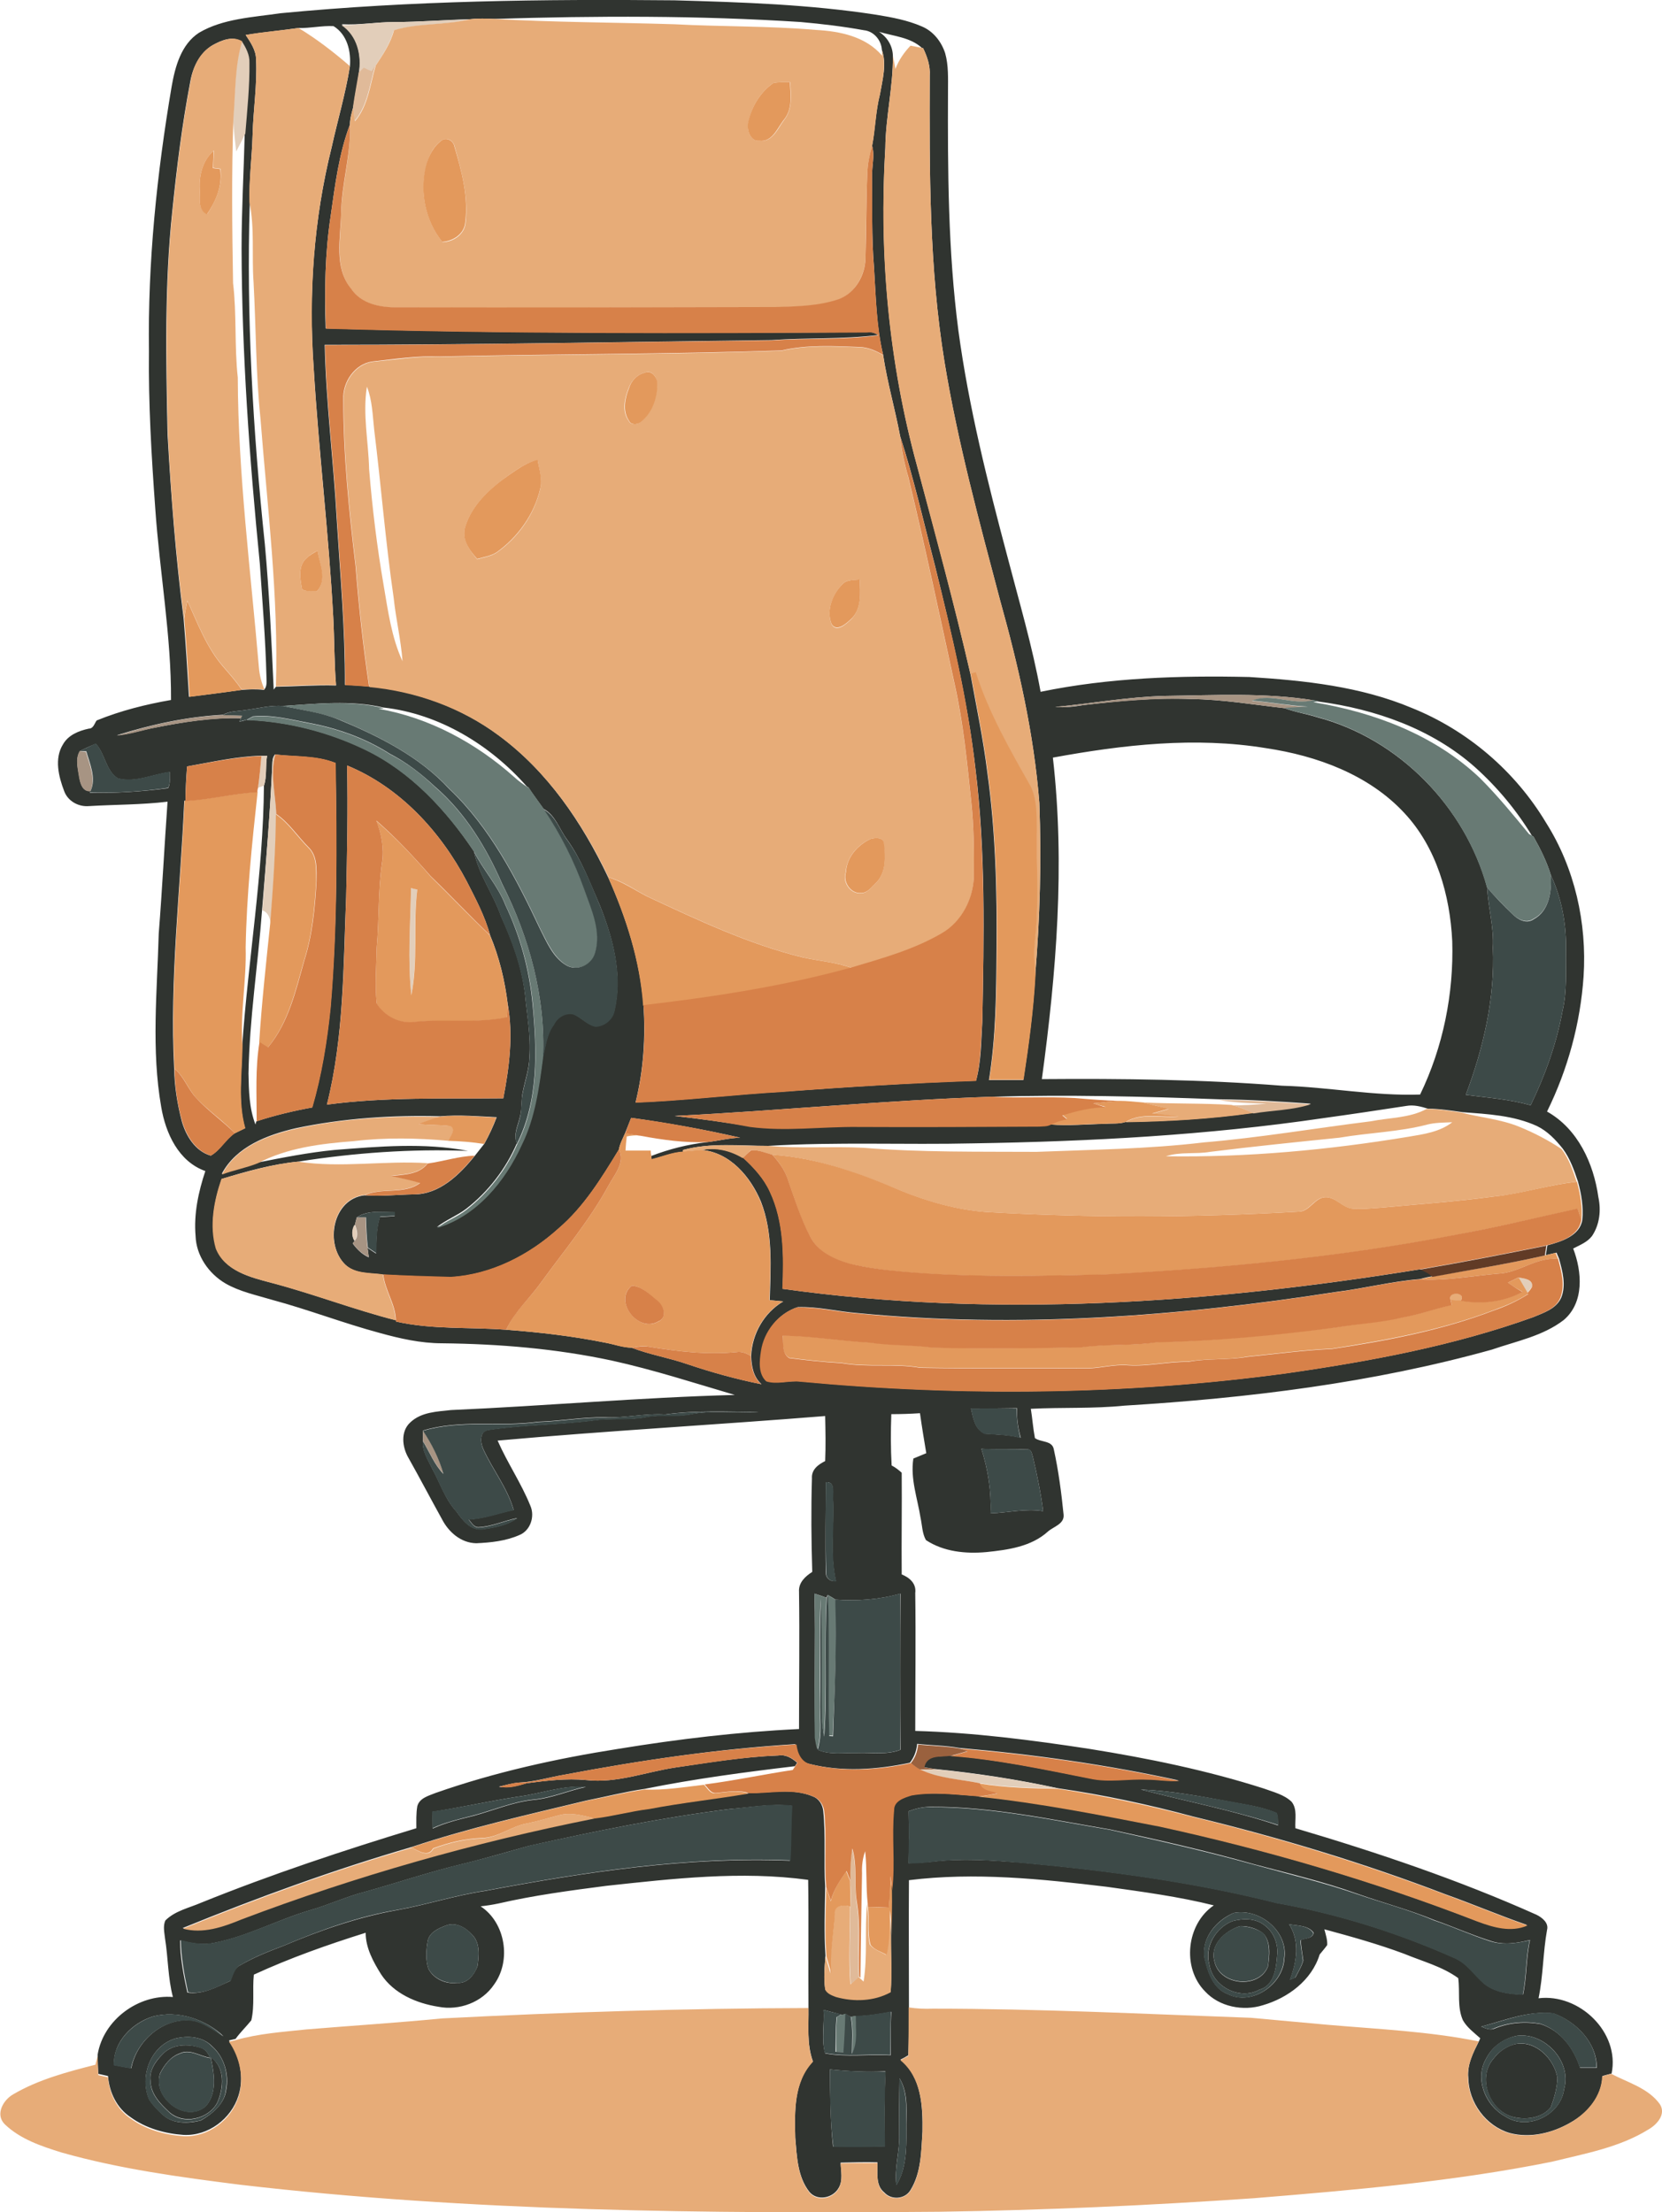 <?xml version="1.0" encoding="utf-8"?>
<!-- Generator: Adobe Illustrator 19.2.0, SVG Export Plug-In . SVG Version: 6.00 Build 0)  -->
<svg version="1.1" id="Layer_1" xmlns="http://www.w3.org/2000/svg" xmlns:xlink="http://www.w3.org/1999/xlink" x="0px" y="0px"
	 viewBox="0 0 527.7 702.5" enable-background="new 0 0 527.7 702.5" xml:space="preserve">
<g>
	<g>
		<path fill="#303430" d="M89.1,4.2c41.5-4,83.3-4.5,125-4.1c21.4,0.6,43,1.3,64.2,4.6c4.9,0.8,9.8,1.7,14.4,3.7
			c3.6,1.5,6.2,4.8,7.4,8.5c1.1,3.9,0.9,8,0.9,12c-0.1,25.4,0,50.8,3.3,76.1c3.3,24.4,9.3,48.2,15.6,71.9
			c3.7,14.2,7.9,28.4,10.5,42.8c21.8-4.5,44.2-5.2,66.3-4.7c17.5,1.1,35.3,3,51.5,9.8c17.7,7.1,32.9,20.1,42.7,36.5
			c9.1,14.4,13,31.8,11.9,48.8c-1,14.8-5,29.5-11.6,42.9c9.8,5.5,14.8,16.5,16.3,27.2c0.9,4.2,0.4,8.7-2,12.3c-1.5,2-3.9,2.9-6,4
			c2.8,7.3,3.6,17.1-3,22.7c-6.6,5.1-15,6.7-22.8,9.4c-38,10.6-77.4,15.4-116.7,17.8c-9.9,1-19.8,0.5-29.7,1
			c0.5,3.1,0.7,6.2,1.3,9.3c1.9,1.4,5.5,0.7,6,3.6c1.5,6.8,2.4,13.8,3.1,20.7c0.3,3-3.2,3.8-5,5.4c-5.3,4.8-12.7,5.8-19.5,6.5
			c-6.6,0.6-13.6-0.1-19.2-3.8c-1.2-2.1-1.2-4.7-1.7-7c-1-6.3-3.3-12.5-2.3-18.9c1.4-0.6,2.7-1.1,4.1-1.7c-0.7-4.2-1.4-8.4-2-12.7
			c-3,0.2-6.1,0.3-9.1,0.3c-0.2,5.4-0.2,10.9,0.1,16.3c1.2,0.6,2.2,1.4,3.2,2.3c0.1,10.8-0.1,21.5,0,32.3c2.5,1,4.7,2.9,4.3,5.9
			c0.2,14.6,0,29.2,0,43.8c18.5,0.5,37,2.9,55.3,5.7c18.7,3,37.3,6.8,55.4,12.6c3,1.1,6.4,1.9,8.8,4.2c1.9,2.4,1,5.6,1.2,8.4
			c26,7.7,51.8,16.4,76.6,27.5c1.8,0.9,3.9,2.6,3.3,4.8c-1.3,7.2-1.2,14.5-2.7,21.7c12.9-1.6,25.9,10.8,23.2,23.9
			c-1,0.3-2,0.5-2.9,0.8c-0.2,6.5-4.8,11.8-10.2,14.8c-5.7,3.3-12.7,5-19.2,3.3c-7.6-2.2-13.1-9.7-13.2-17.6
			c-0.4-4.2,1.6-8,3.4-11.6c0.1-0.2,0.3-0.7,0.4-0.9c-2-1.8-4.2-3.4-5.5-5.7c-1.9-4.2-0.9-9-1.5-13.4c-5.1-3.7-11.3-5.3-17.1-7.7
			c-8.3-3.1-16.9-5.5-25.4-7.8c0.4,1.6,1,3.3,0.9,5c-0.7,1-1.6,2-2.4,3c-2.5,8.2-10.1,13.8-18,16.1c-6.3,2-13.9,0.5-18.4-4.4
			c-7.4-7.5-5.9-21.4,2.8-27.3c-11.2-2.8-22.6-4.3-34-5.9c-20.8-2.5-41.9-4.7-62.8-2.1c-0.1,13.4,0,26.9,0,40.3
			c0,5.1,0,10.2-0.2,15.3c-0.6,0.4-1.9,1.1-2.5,1.4c6.7,5.5,7.1,14.8,7,22.8c-0.4,6.3-0.4,13.1-3.8,18.6c-1.7,2.9-6,3.3-8.3,0.8
			c-2.9-2.3-2.1-6.4-2.2-9.6c-3.9-0.1-7.8,0-11.7,0.1c0.1,2.6,0.8,5.6-0.6,8c-1.8,3.3-6.8,4.3-9.3,1.3c-3.8-4.8-4-11.4-4.5-17.3
			c-0.2-8.3-0.5-17.7,5.6-24.2c-2-5.5-1.3-11.4-1.4-17.1c-0.1-13.5,0.1-27-0.1-40.5c-21.3-2.9-42.8-0.4-64.1,1.9
			c-11.5,1.5-22.9,3-34.2,5.6c-1.9,0.4-3.8,0.7-5.7,0.9c7.9,5.2,9.8,17.2,4.3,24.8c-3.8,5.7-11.1,8.4-17.7,7.1
			c-7-1.1-14.2-4.2-18.2-10.3c-2.5-4-4.9-8.4-4.9-13.2c-12.1,3.8-24,8-35.5,13.3c-0.5,4.8,0.3,9.7-0.8,14.5c-1.6,2-3.5,3.8-5,5.9
			c-0.5,0.1-1.6,0.4-2.1,0.5c3.5,5.1,4.9,11.7,3,17.6c-2.3,7.3-9.6,12.8-17.4,12.4c-5.9-0.4-12-2.1-16.8-5.6
			c-4.4-2.9-6.8-7.9-7.2-13.1c-1-0.2-2.1-0.5-3.1-0.7c-0.1-2-0.2-4.1-0.2-6.1c1.8-11,12.9-19.2,23.9-18.3
			c-1.6-6.1-1.5-12.4-2.5-18.6c-0.2-1.9-0.7-3.9,0.1-5.7c3.1-3.1,7.6-4,11.5-5.7c22.3-9,45.2-16.6,68.2-23.6c0-2.3-0.1-4.7,0.3-7
			c0.7-2.6,3.6-3.3,5.8-4.2c18.8-6.6,38.3-10.9,58-14c19-3.1,38.2-5.4,57.4-6.3c0-14.5,0.2-29.1,0-43.6c-0.2-2.9,2-4.9,4.2-6.3
			c-0.3-9.9-0.4-19.8-0.1-29.7c-0.2-2.8,2-4.4,4.2-5.5c0.2-4.8,0.1-9.6,0-14.3c-34.7,2.8-69.4,4.7-104,7.8
			c3.1,7.1,7.5,13.5,10.4,20.7c1.5,3.4,0,7.9-3.5,9.3c-4.3,1.9-9.1,2.4-13.7,2.6c-4.9-0.1-8.8-3.6-10.9-7.7c-3.6-6.5-7-13-10.6-19.4
			c-2-3.4-2.6-8.4,0.6-11.3c3.5-3.3,8.5-3.4,12.9-3.9c30-1.3,60-4,90.1-4.8c-12.9-3.8-25.8-8-39-10.9c-17.7-3.8-35.8-5.3-53.9-5.5
			c-6.8,0-13.4-1.5-19.9-3.3c-11.5-3.1-22.6-7.4-34.1-10.5c-5-1.5-10.3-2.6-14.8-5.2c-5.3-3.1-9.3-8.8-9.5-15.1
			c-0.6-7,0.9-14,3.1-20.6c-8.5-3-12.6-12-14-20.3c-3.2-18.2-1.3-36.8-0.8-55.1c1.1-13.9,1.8-27.9,2.8-41.9
			c-8.3,1-16.6,0.9-24.9,1.4c-3.3,0.3-6.7-1.5-7.9-4.7c-1.8-4.7-3.2-10.4-0.4-14.9c1.7-3,5-4.3,8.2-5c1.5,0,1.8-1.7,2.5-2.6
			c7.6-3.1,15.6-5.1,23.6-6.5c0.1-20.4-3.6-40.5-5-60.8c-1.2-16.6-2.2-33.3-2-50c-0.4-28.2,2.5-56.3,7.2-84c1.1-6.3,3-13.4,8.7-17.1
			C70.8,5.9,80.2,5.5,89.1,4.2z M156.9,6c-2.5-0.1-5-0.2-7.5,0.1C141.3,6.3,133.2,7,125.1,7C119.6,7,114.1,8,108.5,7.7
			c4.9,3.4,6.4,9.7,5.5,15.3c-0.5,3.6-1.3,7.2-1.8,10.8c-0.5,1.9-1.1,3.8-1.1,5.8c-3.5,9.2-4.7,19.1-6.1,28.9
			c-1.8,11.8-2,23.8-1.6,35.8c57.3,1.7,114.6,1.5,171.8,1.2c1.3-0.2,2.6,0.2,3.6,0.9c-11.2,1.4-22.5,0.8-33.8,1.6
			c-47.3,0.6-94.6,1.5-141.9,1.5c0.4,18.5,2.8,36.9,3.8,55.3c1.1,17.6,2.7,35.1,2.6,52.7c2.5,0.1,5,0.3,7.6,0.5
			c14.8,1.4,29.2,6.6,41.2,15.5c15.5,11.4,26.5,27.7,34.7,44.9c5.8,12.9,10.2,26.6,11.3,40.7c0.7,10.4,0,20.9-2.5,31
			c15.5-0.6,30.9-2.5,46.4-3.4c20.6-1.5,41.1-2.8,61.7-3.5c1.7-6.2,1.6-12.7,2-19c0.5-26.7,1.1-53.6-2.2-80.2
			c-2.5-21.7-7.6-43-12.8-64.2c-3.6-13.8-6.7-27.7-11.1-41.3c-1.6-8.6-4.1-17.1-5.4-25.8c-2.2-9.1-2.3-18.6-2.9-27.8
			c-0.8-9.7-0.5-19.3-0.6-29c-0.1-3.2,0.9-6.5,0-9.6c1-5.4,1.1-11,2.5-16.4c0.8-4.6,2.2-9.5,0.6-14.1c-0.2-3.1-2.6-5.9-5.7-6.2
			c-6.6-1.2-13.3-2-20-2.6C221.9,4.9,189.3,5,156.9,6z M78,11.1c1.6,2.4,3.3,4.9,3.3,7.8c0.4,8-0.9,16-1.1,24
			C80,50.1,79,57.2,79.3,64.4c-1.1,36.3,1,72.5,4.8,108.5c1.4,15.3,2.1,30.7,2.8,46.1c0.2-0.2,0.5-0.7,0.7-0.9
			c6.4-0.1,12.7-0.6,19.1-0.4c-0.6-7.2-0.5-14.5-0.9-21.8c-1.4-26.4-4.6-52.6-6.2-79c-1.7-23.5,0-47.2,5.7-70.1
			c1.9-8.6,4.4-17,5.8-25.7c0.4-4.7-0.8-10.1-5.2-12.8c-3.7-0.2-7.4,0.7-11.2,0.6C89.2,9.7,83.6,10.2,78,11.1z M279.1,10.1
			c2.6,1.7,4.3,4.4,4.4,7.6c0.1,9.8-2.3,19.4-2.4,29.2c-2,33.9,1.1,68.2,10.1,101.1c5.9,21.9,11.8,43.8,16.9,65.9
			c1.9,10.5,4.1,20.9,5.4,31.5c2.6,18.7,3.1,37.7,2.9,56.6c-0.1,13.7-0.2,27.4-2.4,41c3.6,0,7.3,0,10.9,0
			c1.7-11.1,3.2-22.2,3.8-33.4c1.5-18.1,2-36.4,1.3-54.6c-1.7-21.9-6.6-43.4-12.5-64.5c-6.6-25-13.4-49.9-17.6-75.5
			c-4.9-30-4.8-60.6-4.7-91c0.2-3.1-0.8-6-2.1-8.7l-0.4-0.1C289,11.8,283.7,11.5,279.1,10.1z M67.6,14.3c-4.2,2.4-6.4,7.1-7.2,11.7
			c-2.6,13.6-4.3,27.3-5.7,41.1c-2.5,23.5-2,47.2-1.5,70.8c1.1,19.6,2.6,39.1,5.1,58.5c0.7,8.3,1.2,16.6,1.7,24.9
			c5.5-0.7,11.1-1.4,16.6-2.2c2.4-0.2,4.8-0.3,7.2,0c1.1-1.1,0.8-2.8,0.8-4.2c-0.3-12-1.3-23.9-2.1-35.9
			c-3.3-33.3-5.7-66.6-5.8-100.1c0-12.2,0.7-24.3,1-36.4c0.6-7.5,1.4-15,1.3-22.5c0.1-2.5-1.1-4.8-2.4-6.8
			C73.9,11.3,70.3,12.8,67.6,14.3z M369.9,221c-11.7,0.3-23.2,2.4-34.8,3.5c3,0.3,6-0.1,9-0.6c11.3-1.3,22.7-2.4,34.1-1.9
			c9.9,0.1,19.8,1.8,29.7,2.9c3.4,1.3,7,1.8,10.4,2.9c25.8,6.8,46.9,28.4,53.9,54.1c0.3,6.4,2.2,12.6,1.8,19.1
			c0.7,16-3,31.8-8.6,46.7c6.9,0.9,13.9,1.4,20.6,3.3c4.6-9.5,8.2-19.5,10.1-29.9c1.5-6.3,1-12.7,1.1-19.1
			c0.2-8.2-1.3-16.6-4.8-24.1c-1.3-4.3-3.3-8.3-5.5-12.2l-0.5-0.3c-4.9-8.1-11-15.4-18-21.7c-13.7-12.2-31.7-18.5-49.7-20.9
			c-0.4-0.1-1.2-0.3-1.6-0.4C401.5,219.9,385.6,220.8,369.9,221z M89.9,224.2c-4.1-0.3-8,0.8-12,1.3c-2.4,0.4-5,0.3-7.1,1.5
			c-11.5,0.6-22.8,3.1-33.7,6.5c4.1-0.3,8-1.7,12-2.4c9-1.8,18.2-3.3,27.4-3l-0.5,1.1c0.6-0.1,1.7-0.4,2.3-0.6
			c13,0.5,25.9,3.8,37.6,9.4c14.5,7,25.8,19.2,34.6,32.4c1.5,7.4,6.2,13.6,8.6,20.6c3.6,7.9,6.6,16.1,7.6,24.7
			c0.6,6.7,1.9,13.3,1.4,20.1c-0.1,3.7-1.4,7.3-2.1,10.9c-0.6,2.6-0.2,5.3-0.9,7.9c-0.6,2.8-2.2,5.6-1,8.5
			c-3.5,8.1-9.1,15.4-16.1,20.8c-2.9,2.2-6.4,3.5-9.3,5.8c12.6-3.8,21.6-14.8,26.9-26.4c4.2-8.5,5.5-18.1,6.7-27.4
			c0.9-3.6,1.2-7.5,3.5-10.6c1.1-2.3,3.6-3.9,6.2-3.3c2.5,1,4.3,3.3,7,3.9c2.9,0,5.6-2.3,6.1-5.2c2.6-11.2-0.5-22.8-4.7-33.3
			c-3.1-7.1-5.8-14.4-10.3-20.7c-2.5-3.3-3.7-7.8-7.5-9.8c-1.6-2.3-3.3-4.5-4.8-6.8l-0.5-0.3c-11.6-13.2-27.8-23.1-45.5-25.1
			C111.4,222.3,100.5,223.5,89.9,224.2z M25.4,238.5c-1.6,2.6-0.6,5.7-0.2,8.4c0.3,2,1.1,4.6,3.6,4.3l-0.3,0.6
			c8.3,0.1,16.6-0.4,24.9-1.5c0.8-1.6,0.4-3.4,0.5-5.1c-5.5,0.7-11,3.5-16.5,2c-3.9-2.5-4-7.8-7-11C28.7,236.9,27,237.7,25.4,238.5z
			 M334.3,240.6c3.9,34,1.1,68.3-3.5,102.1c25.4-0.2,50.9,0.1,76.3,2.1c14.6,0.4,29.1,3.3,43.8,2.8c7.3-15.1,10.7-32,10.2-48.7
			c-0.7-14.6-5-29.8-15.2-40.7C434.6,246,418.1,240,402,237.6C379.5,233.9,356.6,236.5,334.3,240.6z M59.4,243.4
			c-0.3,3.6-0.5,7.3-0.5,10.9l-0.4,0c-1.2,28.3-4.7,56.7-3.2,85.1c0.1,5.6,1,11.2,2.4,16.6c1.3,4.7,4.3,9.6,9.2,11
			c3-1.7,4.7-5.2,7.6-7.1c1.1-0.5,2.2-1.1,3.3-1.6c-2.4-8.5-1-17.4-0.9-26.1c1.9-27.6,6.7-55,6.9-82.7c1-2.8,0.4-6.4,1-9.5
			c-0.4,0-1.3,0-1.8,0C75.1,240.2,67.3,242,59.4,243.4z M86.5,241.9c-0.7,15.8-2,31.5-3.3,47.2c-1.3,17.3-4,34.5-4.3,51.8
			c0.1,5.4,0.2,11,2.2,16.2l0.3-1c5.8-1.9,11.7-3.3,17.7-4.4c3-10.3,4.7-21,5.8-31.6c2.2-25.9,2.1-51.9,1.6-77.8
			c-6.1-2.4-12.8-1.9-19.2-2.7C86.8,240.2,86.5,241,86.5,241.9z M110.2,243.1c0.3,13.9,0,27.9-0.3,41.8c-0.9,22-0.7,44.4-6.1,65.9
			c18.6-2.5,37.3-1.8,56-2c1.9-9.8,3.2-20,1.4-30c-0.9-7.4-2.7-14.9-5.6-21.8c-1.6-6-4.6-11.6-7.4-17.1
			C139.9,264.1,127,250,110.2,243.1z M314.9,348.3c-33.6,1.1-67.1,4.4-100.7,6.1c8,0.9,16,2,23.9,3.3c11.3,1.5,22.7-0.1,34,0
			c19.3,0.1,38.5,0,57.8-0.1c1.2-0.1,2.4,0,3.5-0.5c5.9,0.5,11.8-0.1,17.7-0.2c2.1-0.2,4.3,0.1,6.3-0.6c13.5-0.2,27.1-1,40.5-2.9
			l-0.8-0.4l0.9,0.4c6.1-1,12.4-1,18.2-2.9c-9.8-0.7-19.6-1.3-29.4-1.4C362.9,348.2,338.9,347.6,314.9,348.3z M420.1,355.1
			c-36.7,5.4-73.8,7.4-110.9,8c-21.8,0.5-43.6-0.5-65.3,0.8c-9,0-18.2-1.1-27,1.3l0,0.6c-3.4,0.2-6.7,1.6-10,2.4l-0.1-1.1
			c5.7-2.2,11.7-3.7,17.8-4.4c3.5-0.4,6.9-1.3,10.4-1.4c-11.4-2.6-23-4.7-34.6-6.3c-0.6,1.6-1.3,3.2-1.9,4.8c-0.7,1.7-1.7,3.4-2,5.3
			c-5.5,9-11.1,18.2-19.2,25.1c-9.4,8.5-21.3,14.6-34.1,15.4c-7.2-0.1-14.3-0.4-21.5-0.8c-4.1-0.6-8.9-0.1-12.1-3.2
			c-6.6-6.5-4-20.9,6.2-22c5.2,0.4,10.3-0.2,15.5-0.3c8.2,0.1,14.7-6.3,19.5-12.3c1-1.3,2-2.5,3-3.8c1.5-2.7,2.8-5.5,3.9-8.4
			c-5.9-0.3-12-0.8-17.9-0.3c-15.3-0.4-30.8,0.6-45.9,3.8c-9,2.1-18.9,5.8-23.5,14.5c3.8-1.4,7.7-2.1,11.4-3.6
			c8.1-1.6,16.2-3.2,24.4-4c14.1-1.1,28.4-2.4,42.4,0.3c-18-0.7-36.1,0.6-53.9,3.4c-8.3,0.8-16.4,3.1-24.3,5.5
			c-2.4,7-3.9,14.9-1.7,22.1c2.8,7.2,11,9.2,17.6,10.9c13.3,3.5,26.2,8.5,39.5,11.9l0,0.4c11.5,2.6,23.3,1.7,35,2.6
			c10.5,0.8,21.1,2,31.4,4.1c2.8,0.5,5.5,1.5,8.4,1.6c5.7,2.2,11.8,3.2,17.6,5.2c7.7,2.6,15.6,4.8,23.6,6.4c-2.6-2.3-3.2-5.7-3.3-9
			c0.3-7,4.1-13.7,10.2-17.3c-1.4-0.1-2.9-0.3-4.3-0.4c0.3-10.4,1.1-21.3-2.8-31.3c-3.3-7.9-9.8-15.6-18.8-16.4
			c4.6-1,9.3,0.2,13.2,2.5c3.4,3.1,6.6,6.6,8.5,10.8c4.5,9.6,4.4,20.4,4,30.8c67.2,9.4,135.6,4.6,202.4-6.2c1.5,0.4,2.8,1.2,4,2.2
			c-1.3,0.2-2.7,0.5-4,0.9c-9,0.7-17.8,3-26.8,4.1c-50.1,7.8-101.2,11.6-151.8,6.7c-6.4-0.5-12.6-2.1-19-1.9
			c-6.1,2-10.5,7.6-11.4,13.9c-0.5,3.2-0.9,7.2,1.7,9.6c3.4,1,7.1-0.3,10.7,0.1c51.3,4.8,103.1,4.3,154.2-2.6
			c26.5-3.8,53-8.7,78.3-17.8c3.3-1.4,7.3-2.6,8.9-6.2c1.6-4,0.4-8.4-0.7-12.4c-0.2-0.5-0.6-1.4-0.8-1.9c-1.1,0.3-2.3,0.5-3.4,0.8
			c0.1-0.8,0.4-2.3,0.5-3.1c4.4-1.2,10.3-3,11.1-8.1c0.4-4.1-0.3-8.2-1.4-12.2c-1.2-3.6-2.5-7.3-4.8-10.4c-2.3-2.9-4.9-5.6-8.2-7.2
			c-7.4-3.4-15.7-3.8-23.6-4.4c-3.6-0.5-7.4-1.1-11-1.1c-2.2-0.7-4.5-1.3-6.8-0.9C437.5,352.6,428.8,353.9,420.1,355.1z
			 M113.3,386.6c-0.2,0.6-0.5,1.8-0.6,2.4c-1,1.4-1.1,3.6-0.1,5.1l-0.6,0.8c1.3,1.8,3,3.5,5.1,4.4c-0.1-0.7-0.3-2.2-0.4-3
			c0.9,0.6,1.8,1.2,2.7,1.8c0.1-3.9,0-7.8,1.2-11.6c1.6-0.1,3.2-0.2,4.7-0.3v-1.2C121.3,385,116.8,384.2,113.3,386.6z M135.5,391
			 M308.3,447.3c0.7,3,1.2,6.6,4.4,8c3.8,0.3,7.6,0.3,11.4,1.3c-0.9-3.1-1.3-6.2-1.2-9.4C317.9,447.3,313.1,447.3,308.3,447.3z
			 M211.1,449.2c-6.4-0.4-12.7,1.2-19,0.9c-7.1-0.1-14.1,1.2-21.2,1.4c-12.2,1.7-24.7-0.8-36.6,2.8c0,0.8,0,2.5,0,3.3
			c-0.3,3.3,1.7,6.1,3,8.9c2.5,4.6,4.1,9.7,7.7,13.6c1.9,2.7,4.3,5.8,8,5.6c3.8-0.6,8-1.2,11.2-3.6c-4.1,0.8-8,2.7-12.3,2.9
			c-1.5,0-2.2-1.5-3.1-2.5c4.9-0.2,9.5-2,14.3-3c-2-7-6.6-12.7-9.6-19.2c-1-2.1-1.4-5.8,1.6-6.2c11.2-1.7,22.6-1.6,33.9-3.1
			c5.4-0.7,10.9,0.1,16.2-1c4.5-0.9,9.2,0,13.7-0.8c7.3-1.5,14.7-0.3,22.1-0.8C231.1,448.4,221.1,447.8,211.1,449.2z M311.6,460.1
			c2.1,6.6,3.2,13.5,2.9,20.5c5.6-0.2,11.1-1.6,16.7-0.7c-0.7-5.7-1.9-11.4-3.2-17c-0.4-1.1-0.4-2.8-2-2.6
			C321.3,460.1,316.4,460.4,311.6,460.1z M262.2,470.7c0,9.4-0.2,18.9,0,28.3c-0.2,2,1.3,3.4,3.2,3.1c-1.9-8.3-0.6-16.8-0.9-25.3
			C264.1,474.7,265.6,470.5,262.2,470.7z M258.6,506.1c0.4,15.3-0.2,30.6,0.3,45.9c0.1,1.2,0.4,2.5,0.8,3.7c3.9,1.7,8.3,0.9,12.5,1
			c4.6-0.2,9.3,0.7,13.7-1c-0.1-16.5-0.1-33,0-49.6c-6.7,1.9-13.7,2.4-20.6,1.9c-0.6-0.4-1.8-1.1-2.5-1.5l-0.4,0.9
			C261.1,506.9,259.9,506.5,258.6,506.1z M179.2,563.6c-4.8,0.8-9.5,2.3-14.4,2.5c-2.2,0.2-4.3,0.8-6.4,1.3c3,0.6,6-0.3,8.8-1.1
			c6.3-0.8,12.6-1.6,18.9-1c9.7,1.1,19-2.6,28.4-4c10.8-1.6,21.7-3.4,32.6-3.8c2.3-0.4,4.3,0.8,6,2.3l-0.7,1.1
			c-16,1.9-31.9,4-47.7,7.2c-6.2,0.9-12.4,2.5-18.5,3.7c-18.6,4.5-37.4,8.7-55.6,14.8c-24.7,7.2-48.8,16-72.6,25.7
			c6.4,1.7,12.7-0.4,18.5-2.9c36.5-13.9,74.1-24.5,112.3-32.1c5.8-0.6,11.5-2.2,17.3-3c10.4-1.9,21-3,31.5-4.9
			c6.8,0.1,13.9-1.7,20.5,1.1c1.9,0.7,3.1,2.6,3.3,4.7c0.8,8,0.1,16,0.6,24c-0.1,7.3-0.4,14.7,0.1,21.9c-0.3,3.5-0.6,7.1-0.1,10.6
			c0.7,1.2,2.1,1.8,3.4,2.3c5.7,1.6,12.1,1.4,17.4-1.5c0.4-6,0-12,0.1-18c0-4.8,0.3-9.6,0.1-14.3c1-8.4-0.2-17,0.6-25.4
			c-0.1-3,3.3-3.9,5.6-4.7c7.1-1.2,14.2-0.2,21.3,0.3c19.3,2,38.4,5.8,57.5,9.5c34.3,7.5,68,17.4,100.8,30.1
			c5.1,1.9,10.8,3.6,16,1.3c-8.7-3-17.1-6.6-25.8-9.7c-26.1-10-52.9-18.1-80.1-24.7c-14.1-3.8-28.5-6.9-43-9
			c-12.9-2.8-25.9-4.8-39-6.1c-1.3-0.2-2.5-0.4-3.7-0.6c0.7-4.2,5.2-3.2,8.3-3.7c15,1.2,29.7,4.3,44.4,7.2c6,1.3,12,0,18,0.3
			c3.4,0,6.8,0.8,10.3,0.4c-22.9-5-46.2-8.3-69.6-10.3c-4.4-0.8-8.9-0.8-13.4-1.3c-0.2,2.2-0.9,4.2-2.3,6c-10.4,2.2-21.4,3-31.8,0.4
			c-3-0.6-4.4-3.5-4.6-6.3C228.1,555.4,203.5,559,179.2,563.6z M164.3,570.6c-9,1.4-17.9,3.4-27,4.8c0,1.7,0.1,3.5,0.1,5.3
			c4.1-1.9,8.4-2.9,12.8-4c6.4-1.7,12.5-4.4,19.2-5.1c5.7-0.5,11-2.9,16.6-4.1C178.6,566.9,171.6,569.7,164.3,570.6z M362.2,568.3
			c14.5,3.8,29.4,6.6,43.6,11.4c-0.1-1.3,0-2.7-0.5-3.9c-4.8-2.1-10.1-2.7-15.2-3.7C380.9,570.4,371.7,568.7,362.2,568.3z
			 M231.7,574.5c-21.4,2.7-42.6,7-63.7,11.7c-6.9,1.9-13.9,4-20.9,5.7c-10.5,2.5-20.8,6-31.2,8.9c-5.9,1.5-11.4,4.1-17.3,5.8
			c-10.3,3-19.9,8.3-30.5,10.4c-3.6,0.8-7.3,0.2-10.9-0.8c0,5.6,1.1,11.1,2.3,16.6c4.9,0.7,9.3-1.8,13.6-3.7c0.8-1.8,1.2-4.1,3.2-5
			c4.4-2.6,9.1-4.4,13.8-6.2c11.6-4.9,23.6-9.1,36-11.3c9.4-1.7,18.5-4.7,28-6.1c31.9-6,64.2-10.9,96.7-9.6
			c0.4-5.8,0.2-11.6,0.6-17.4C245,572.7,238.3,574,231.7,574.5z M288.5,575.2c0.1,5.5,0.1,11,0,16.5c2.6-0.1,5.1-0.2,7.7-0.5
			c9.3-1.1,18.7-0.4,28,0.3c27.3,2.5,54.6,6.1,81.1,12.8c19.6,3.5,38.7,9.5,56.8,17.6c3.8,1.7,6.1,5.3,9.1,8c3.5,2.8,8,3.4,12.4,3.5
			c1.2-5.7,0.9-11.6,2.2-17.3c-4.1,1-8.4,1.7-12.5,0.3c-6-1.9-11.8-4.5-17.8-6.6c-8-3.3-16.4-5.5-24.6-8.4
			c-10.6-3.8-21.6-6.4-32.5-9.3c-15.2-4.3-30.6-7.8-45.9-11.1c-18.9-3.2-37.8-7.3-57.1-7.2C292.9,573.8,290.6,574.4,288.5,575.2z
			 M391.7,607.5c-5.6,2.4-10.4,8.1-9.2,14.5c1,4.3,2.7,9.5,7.2,11.2c7.7,4,17.7-2.9,18.1-11.2C409.1,613.4,400,605.9,391.7,607.5z
			 M141.6,611.5c-2.4,0.9-5.2,2.1-5.8,4.9c-0.5,2.9-0.7,6,0.2,8.8c1.7,3.3,5.6,5,9.2,4.5c3.2,0.3,5.4-2.6,6.4-5.3
			c0.5-3.4,0.9-7.5-1.8-10.1C147.8,612.1,144.6,610.3,141.6,611.5z M409.3,611.1c3.5,5.4,2.4,12,0.3,17.6c0.4-0.2,1.3-0.5,1.7-0.7
			c0.9-1.8,2-3.5,2.5-5.4c-0.3-2.2-0.7-4.4-0.8-6.5c1.4-0.7,3.7-0.3,4.1-2.3C415.4,611.4,411.9,611.6,409.3,611.1z M261.5,638.3
			c0.3,4.6-0.8,9.4,0.5,13.8c6.8,1.3,13.9,0.2,20.8,0.6c0-4.6-0.1-9.2,0.2-13.8c-3.7,0.7-7.4,1.3-11.2,1.4c-0.4,0-1.2,0.1-1.6,0.2
			c-0.4-0.2-1.3-0.6-1.7-0.9l-1.9,0.5l0.6-0.3C265.3,639.3,263.4,638.8,261.5,638.3z M470.3,643.6c1.3,0.5,2.8,1.3,4.3,0.6
			c4.6-1.9,9.7-2.3,14.6-1.4c6.4,2.1,10.5,7.7,12.5,13.9c1.8,0,3.5,0,5.3,0c0-8.1-6.6-14.7-13.8-17.3
			C485.3,638.5,477.8,641.6,470.3,643.6z M48.5,640.4c-6.6,2.1-12.6,8.1-12.3,15.4c1.8,0.4,3.6,0.7,5.5,1
			c1.6-8.5,9.7-15.8,18.6-15.2c4.1,0.3,7.3,3.1,10.7,5.1C65.2,641.2,56.4,638.3,48.5,640.4z M481.7,646.5c-4.1,0.8-7.9,3.4-9.8,7.2
			c-3.8,6.4-0.3,15,6,18.4c7,4.7,17.6-0.3,18.7-8.6C499.2,654.6,490.4,645.4,481.7,646.5z M55.6,647.4c-7.9,2.4-11.4,12.2-8.2,19.4
			c1.2,1.8,2.7,3.4,4.3,4.8c3.2,3,8.2,2.8,12.1,1.8c3.6-2.1,7.4-5.2,8-9.6c1-5-0.6-10.6-4.5-14C64.3,646.7,59.5,646.4,55.6,647.4z
			 M263.5,657.2c0.1,8.2,0.1,16.4,1,24.5c5.5,0.1,10.9,0,16.4-0.1c-0.1-7.9-0.1-15.8,0.2-23.8C275.2,658.1,269.3,657.8,263.5,657.2z
			 M285.6,660c-0.1,6-0.1,12-0.1,17.9c0.2,5.4-1.6,10.6-0.9,16c3.1-5,3.2-11.3,3.2-17C287.6,671.3,288.7,665.1,285.6,660z"/>
	</g>
	<g>
		<path fill="#303430" d="M391.3,610.1c3.4-0.9,7.4-1,10.3,1.4c2.9,2.2,4.3,5.9,3.9,9.5c-0.3,4.1-0.9,9.6-5.7,10.9
			c-6.2,3.4-14.7-1-15.8-7.9C382.4,618.2,386,612.2,391.3,610.1z M393.7,611.7c-4.7,1.5-9.6,5.8-8.1,11.2c1.6,7.7,14.2,8.9,17,1.6
			c0.5-3.5,1-7.7-1.5-10.5C399,612.4,396.2,611.6,393.7,611.7z"/>
	</g>
	<path fill="#303430" d="M481.3,649.1c6.4-1.1,12.2,4.8,13.2,10.8c-0.1,3.2-1,6.3-2.1,9.3c-2.6,3.3-7.5,4.1-11.5,3.2
		c-7.7-1.5-12.1-12.3-6.8-18.5C475.9,651.5,478.4,649.7,481.3,649.1z"/>
	<path fill="#303430" d="M51.6,652.4c3-3.3,8.1-3.4,12.1-2.1c1.5,0.4,2.4,1.8,3.1,3.2c-3.2-0.4-6.5-3-9.7-1.4c-2.9,1-5,3.7-6.3,6.4
		c-2.4,7.6,7.9,15.8,14.4,10.5c3.9-4.2,2.8-10.6,1.7-15.7c4.7,3.2,4.1,9.9,2.1,14.4c-2.7,5.3-10.9,7.2-15.4,2.9
		c-2.8-2.6-5.7-5.6-5.8-9.7C47.3,657.6,49.4,654.6,51.6,652.4z"/>
</g>
<g>
	<path fill="#E2CEBA" d="M125.1,7c8.1,0,16.1-0.7,24.2-0.8c-8,1.9-16.4,1.1-24.3,3.5c-1.1,4.1-3.5,7.7-5.8,11.2
		c-0.3,0.5-0.9,1.4-1.2,1.9c-0.8-0.4-1.7-0.8-2.5-1.1c-0.4,0.4-1.2,1.2-1.6,1.6c1-5.6-0.5-12-5.5-15.3C114.1,8,119.6,7,125.1,7z"/>
	<path fill="#E2CEBA" d="M74,37.7c0.7-8.2,0.4-16.7,2.8-24.6c1.3,2.1,2.5,4.3,2.4,6.8c0.1,7.5-0.7,15-1.3,22.5
		c-0.9,1.9-1.9,3.8-2.9,5.7C74.6,44.7,74.2,41.2,74,37.7z"/>
	<path fill="#E2CEBA" d="M83,240c0.4,0,1.3,0,1.8,0c-0.5,3.1,0,6.7-1,9.5l-1.9,0.7C82.4,246.9,82.7,243.4,83,240z"/>
	<path fill="#E2CEBA" d="M86.5,241.9c0.1-0.9,0.4-1.6,0.9-2.3c-1.7,6.3,0.2,12.7,0.3,19c-0.1,11.5-0.9,23-1.8,34.5
		c-0.2-1.8-0.9-3.4-2.6-4C84.5,273.4,85.8,257.6,86.5,241.9z"/>
	<path fill="#E2CEBA" d="M130.5,282c0.5,0.1,1.5,0.4,2,0.5c-1.5,11.1,0.2,22.6-1.9,33.6C129.4,304.8,130.3,293.4,130.5,282z"/>
	<path fill="#E2CEBA" d="M112.6,388.9c0.6,1.6,1.3,3.7-0.1,5.1C111.6,392.6,111.6,390.3,112.6,388.9z"/>
	<path fill="#E2CEBA" d="M482.1,405.7c1.7,0.3,4.9,0.5,4.3,3.1c-0.4,0.4-1.1,1.3-1.4,1.8C484,409,483.1,407.3,482.1,405.7z"/>
	<path fill="#E2CEBA" d="M292,561.9c1.7,0,3.4,0,5.2,0c13.1,1.3,26.1,3.3,39,6.1c-8.4-0.3-16.8-0.3-25.1-1.7
		C304.7,565,297.9,564.9,292,561.9z"/>
</g>
<g>
	<g>
		<path fill="#E7AC78" d="M149.3,6.1c2.5-0.3,5-0.2,7.5-0.1c19.1,1.1,38.2,1.1,57.3,1.7c14.9,0.8,29.9,0.5,44.9,1.8
			c7.7,0.4,15.9,2.1,21.1,8.2c0-0.5-0.1-1.4-0.1-1.8c1.5,4.6,0.2,9.5-0.6,14.1c-1.4,5.4-1.4,11-2.5,16.4c-0.8,2.8-1.4,5.6-1.5,8.5
			c-0.4,9-0.4,18.1-0.6,27.2c-0.2,5.4-3.3,11-8.5,13c-6.4,2.3-13.3,2.3-20,2.5c-40,0.1-80,0.2-120,0.1c-5.4,0.1-11.5-1.1-14.8-5.9
			c-5.4-6.7-3.3-15.9-3.2-23.8c0.2-9.5,3.2-18.8,2.8-28.3c0-2,0.6-3.9,1.1-5.8c0.1,1.5,0.3,3.1,0.5,4.6c4.2-4.9,4.8-11.7,6.6-17.7
			c2.3-3.5,4.7-7,5.8-11.2C132.9,7.2,141.3,8.1,149.3,6.1z M245.5,26.4c-4.2,2.9-7,7.7-7.9,12.7c-0.5,2.3,0.7,5.9,3.6,5.6
			c4.2,0.5,5.8-4.1,7.9-6.8c2.6-3.4,2-7.8,1.8-11.8C249,26.2,247.2,26,245.5,26.4z M140.5,44.4c-2.9,1.9-4.5,5.3-5.2,8.6
			c-2.1,8.2-0.1,17.3,5.2,23.9c3.4-0.1,6.9-2.4,7.3-6c1-8.2-1.2-16.4-3.4-24.2C144,44.8,142.3,43.6,140.5,44.4z"/>
	</g>
	<g>
		<path fill="#E7AC78" d="M78,11.1c5.6-1,11.2-1.4,16.8-2.2c5.8,3.5,11.2,7.7,16.3,12.1c-1.4,8.7-3.9,17.1-5.8,25.7
			c-5.7,22.8-7.3,46.6-5.7,70.1c1.5,26.4,4.8,52.6,6.2,79c0.4,7.3,0.3,14.5,0.9,21.8c-6.4-0.2-12.7,0.2-19.1,0.4
			c0.9-28.5-2.7-56.8-4.9-85.1c-1.5-14.4-1.4-28.9-2.2-43.4c-0.6-8.4,0.4-17-1.3-25.3C79,57.2,80,50.1,80.2,42.9
			c0.2-8,1.5-16,1.1-24C81.3,16,79.6,13.5,78,11.1z M97.4,177.2c-2.9,2.4-2.1,6.7-1.5,9.9c1.3,1,3.2,0.3,4.8,0.6
			c3.2-3.7,0.7-8.6,0.1-12.8C99.6,175.5,98.4,176.2,97.4,177.2z"/>
	</g>
	<g>
		<path fill="#E7AC78" d="M67.6,14.3c2.8-1.5,6.3-3,9.3-1.2c-2.4,7.9-2.1,16.4-2.8,24.6c-0.6,17.4-0.4,34.8-0.1,52.2
			c1.2,10,0.4,20,1.5,30c0.1,30.8,4.1,61.4,6.7,92c0.2,2.5,0.8,4.9,1.8,7.1c-2.4-0.3-4.8-0.1-7.2,0c-1.7-2.5-3.7-4.8-5.7-7.1
			c-5.4-6.1-8.3-13.9-11.6-21.2c-0.4,1.9-0.8,3.7-1.1,5.6c-2.5-19.4-4.1-38.9-5.1-58.5c-0.5-23.6-1-47.3,1.5-70.8
			c1.4-13.8,3.1-27.5,5.7-41.1C61.2,21.4,63.3,16.7,67.6,14.3z M63.4,59.9c0.2,2.7-0.8,6.7,2.4,8.1c2.8-4.3,4.9-9.1,4.2-14.4
			c-0.8-0.1-1.5-0.2-2.3-0.3c0.1-1.8,0.1-3.6,0.2-5.5C64.4,50.9,63.2,55.5,63.4,59.9z"/>
	</g>
	<path fill="#E7AC78" d="M289.1,14.5c1.2,0.2,2.4,0.5,3.6,0.7l0.4,0.1c1.3,2.7,2.3,5.7,2.1,8.7c-0.1,30.4-0.2,60.9,4.7,91
		c4.2,25.5,11,50.5,17.6,75.5c5.9,21.1,10.8,42.6,12.5,64.5c0.7,18.2,0.2,36.4-1.3,54.6c-0.4-3.5-0.6-7.1-0.2-10.6
		c1.3-11.3,0.5-22.6,0.6-34c-0.2-5.1,0.3-10.4-1.9-15.1c-6.6-11.8-13.4-23.5-17.5-36.4c-0.4,0.1-1.2,0.4-1.6,0.5
		c-5.1-22.1-11.1-44-16.9-65.9c-9-32.8-12.2-67.1-10.1-101.1c0.1-9.8,2.5-19.4,2.4-29.2c0.3,1.4,0.6,2.8,0.8,4.1
		C285.4,19,287.1,16.6,289.1,14.5z"/>
	<g>
		<path fill="#E7AC78" d="M248.1,111.4c8.2-1.9,16.6-1.4,24.9-1.1c2.7,0.1,5.1,1.2,7.4,2.5c1.3,8.7,3.8,17.2,5.4,25.8
			c0.4,4.4,1.4,8.8,2.6,13.1c5.3,22,10,44.1,14.8,66.2c2.7,12.2,3.9,24.7,5.2,37.1c0.8,7.6,0.9,15.4,0.8,23c0,7.4-3.8,15-10.4,18.7
			c-8.8,5.1-18.7,7.8-28.3,10.7c-5-1.8-10.2-2.2-15.3-3.3c-17.3-4.2-33.5-11.9-49.6-19.4c-4.1-2.1-7.9-4.9-12.4-6.1
			c-8.2-17.2-19.3-33.5-34.7-44.9c-11.9-8.9-26.4-14.1-41.2-15.5c-1.9-12.7-3.3-25.5-4.3-38.3c-2.1-17.6-3.9-35.2-3.9-52.9
			c-0.3-5.5,3.6-11.3,9.2-12.1c7.3-0.7,14.6-1.9,21.9-1.6C176.1,112.5,212.2,112.6,248.1,111.4z M204.6,118.4
			c-2.4,0.6-4.2,2.6-5,4.9c-1.3,3.2-2.2,7.3,0,10.3c0.6,1.4,2.6,1.3,3.7,0.5c3.8-3.1,5.5-8.1,5.3-12.8
			C208.3,119.4,206.7,117.3,204.6,118.4z M116.5,122.8c-1.4,8.7,0.5,17.5,0.7,26.2c1,12.3,2.5,24.6,4.6,36.8
			c1.4,8.2,2.5,16.6,6,24.2c-0.5-6.8-2.1-13.4-2.8-20.1c-2.6-17.8-4-35.7-6.2-53.5C118.3,131.8,118.2,127.1,116.5,122.8z
			 M161.8,150.7c-6,4.3-11.9,9.4-14.1,16.7c-1.1,3.9,1.4,7.4,3.8,10.2c2.1-0.6,4.3-0.9,6.2-2.1c6.8-4.8,11.9-12,13.8-20.1
			c0.7-3.1-0.3-6.2-0.8-9.3C167.4,146.8,164.6,148.8,161.8,150.7z M267.6,185.4c-3.2,3.2-5.3,8.3-3.6,12.8c1.5,2.8,4.5,0.1,6-1.3
			c3.6-3.3,3.1-8.4,3-12.8C271.1,184.3,269,184,267.6,185.4z M276.5,266.4c-4.3,1.9-7.7,5.9-8,10.7c-1,3,1.3,6.6,4.6,6.6
			c2.3,0.1,3.7-2.1,5.2-3.5c3.1-3.2,2.7-8,2.3-12.1C280.7,265.8,278,266,276.5,266.4z"/>
	</g>
	<path fill="#E7AC78" d="M362.8,350.1c9.4,0.5,18.8,0.2,28.2,0.8c2.1,0.5,4.1,1.3,6.1,2.2l0.8,0.4c-13.4,1.9-27,2.7-40.5,2.9
		c5-3.1,11.2-1.3,16.8-1.8c-2.8-0.3-5.6-0.6-8.4-0.9c1.8-0.5,3.5-1,5.3-1.5C368.3,351.5,365.6,350.8,362.8,350.1z"/>
	<g>
		<path fill="#E7AC78" d="M452.9,352.2c3.6-0.1,7.3,0.6,11,1.1c6.1,1.6,12.5,2.1,18.4,4.5c4.7,1.9,9.3,4.3,13.5,7.1
			c2.4,3.1,3.6,6.8,4.8,10.4c-8.9,0.9-17.5,3.9-26.5,4.7c-11.8,1.6-23.6,2.4-35.4,3.5c-3.2,0.2-6.4,0.6-9.6,0.3
			c-3-0.4-5-3.6-8.1-3.6c-3.7-0.1-5.2,4.7-8.9,4.6c-33,1.9-66.1,2-99.1,0.1c-9.4-0.7-18.5-3.3-27.1-6.8c-13-5.5-26.6-10.4-40.8-11.4
			c-2.2-0.6-4.4-1.6-6.7-1.4c-0.9,0.8-1.8,1.7-2.6,2.5c-4-2.4-8.6-3.5-13.2-2.5c-1.9,0.1-3.9,0.3-5.8,0.5l0-0.6
			c8.8-2.4,18-1.2,27-1.3c10.1,0.9,20.2,0.1,30.3,0.6c18.3,1.5,36.7,1.2,55,1.3c17.7-0.7,35.5-0.9,53.1-3c17.8-1.5,35.3-4.5,53-6.7
			C441.2,354.9,447.5,355.1,452.9,352.2z M453.3,357.1c-9.1,2.4-18.7,2.6-28,4.2c-13.7,1.4-27.5,2.8-41.1,4.5
			c-4.6,0.8-9.5-0.1-14,1.4c25.8,0.4,51.6-2,77-6.2c4.8-0.8,9.9-1.5,13.9-4.6C458.4,356.5,455.8,356.5,453.3,357.1z"/>
	</g>
	<path fill="#E7AC78" d="M93.8,358.5c15-3.3,30.5-4.2,45.9-3.8c-2.3,0.7-4.6,1.5-6.9,2.3c3.4,0.3,6.8,0.2,10.2,0.6
		c2,1-0.1,3.3-0.5,4.7c-10-0.9-20.2-1.1-30.2,0.1c-10.4,0.8-21.1,2.1-30.4,7c-3.7,1.5-7.7,2.2-11.4,3.6
		C74.9,364.3,84.8,360.6,93.8,358.5z"/>
	<path fill="#E7AC78" d="M70.3,374.4c8-2.3,16.1-4.7,24.3-5.5c13.7,2.1,27.4-0.4,41.2,0.5c-2.8,3.6-7.6,3.5-11.7,4
		c3.1,0.6,6.2,1.3,9.3,2.2c-5.1,3.8-12.1,1.4-17.7,3.9c-10.2,1.1-12.7,15.5-6.2,22c3.3,3.1,8,2.6,12.1,3.2c0.5,5.1,3.9,9.5,4,14.6
		c-13.3-3.4-26.2-8.4-39.5-11.9c-6.7-1.8-14.8-3.8-17.6-10.9C66.4,389.3,67.9,381.4,70.3,374.4z"/>
	<path fill="#E7AC78" d="M460.6,412.9c-1.2-2.9,5.1-2.8,3.2,0.2C462.7,413.1,461.6,413,460.6,412.9z"/>
	<path fill="#E7AC78" d="M167.2,579.1c3.4-0.7,6.8-1.7,10.2-2.6c3.8-1.1,7.8,0.1,11.5,1c-38.2,7.6-75.9,18.3-112.3,32.1
		c-5.8,2.4-12.2,4.6-18.5,2.9c23.8-9.7,47.9-18.5,72.6-25.7c2.2,1,5.3,3.3,6.9,0.3c5-1.9,10.1-3.1,15.5-3.3
		C158.2,583.6,162.3,580,167.2,579.1z"/>
	<path fill="#E7AC78" d="M265,607.9c-0.4-2.8,3-3.2,4.9-2.4c0,8.2-0.5,16.5,0.1,24.7c0.9-0.8,1.7-1.6,2.6-2.4l0.4,0.4
		c0.3,0.3,0.9,0.8,1.2,1.1c1.3-8.2,0.3-16.5,1.1-24.8l0.1,1.1c0.6,4-0.2,8.1,0.8,12c1.3,1.6,3.4,2.2,5.1,3.2
		c1.2-4.6,0.8-9.4,1.1-14.1c0.2,2.6,0.4,5.3,0.5,8c0,6,0.4,12-0.1,18c-5.3,2.9-11.7,3.1-17.4,1.5c-1.3-0.5-2.7-1-3.4-2.3
		c-0.5-3.5-0.2-7.1,0.1-10.6c0.5,1.8,1.1,3.6,1.6,5.4C263.3,620.5,264.7,614.2,265,607.9z"/>
	<path fill="#E7AC78" d="M288.5,637.5c2.6,0.4,5.1,0.5,7.7,0.4c33.7,0,67.4,1.7,101,2.9c8,0.7,16,1.5,24.1,2.2
		c16.1,1.4,32.4,2.1,48.2,5.3c-1.8,3.6-3.7,7.5-3.4,11.6c0.1,7.9,5.6,15.4,13.2,17.6c6.5,1.7,13.4,0,19.2-3.3
		c5.4-3.1,10-8.4,10.2-14.8c1-0.3,1.9-0.6,2.9-0.8c5.3,2.8,11.7,4.5,15.4,9.6c2.1,3.2-0.9,6.5-3.5,8c-9.3,5.8-20.2,7.7-30.7,10.3
		c-31.2,6.3-63,9-94.7,11.6c-33.3,2.3-66.6,3.8-99.9,4.3c-74.1,0.6-148.4,0-222.1-8.6c-19-2.4-38.1-5-56.5-10.2
		c-6.4-2-13.1-4.2-18.1-9c-3.1-3.1-0.5-7.7,2.7-9.5c8-4.7,17.1-7.1,26.1-9.4c0.2-0.9,0.5-1.9,0.7-2.8c0,2,0.1,4,0.2,6.1
		c1,0.2,2.1,0.5,3.1,0.7c0.4,5.2,2.8,10.2,7.2,13.1c4.8,3.5,10.9,5.2,16.8,5.6c7.7,0.4,15.1-5.1,17.4-12.4c1.9-5.9,0.5-12.5-3-17.6
		c0.5-0.1,1.6-0.4,2.1-0.5c7.3-2.1,14.9-2.6,22.4-3.4c14.4-1.2,28.8-2.1,43.1-3.5c38.8-2,77.6-3.2,116.4-3.3
		c0.1,5.7-0.6,11.6,1.4,17.1c-6.1,6.5-5.8,15.9-5.6,24.2c0.5,5.9,0.7,12.5,4.5,17.3c2.5,3,7.5,2,9.3-1.3c1.4-2.5,0.7-5.4,0.6-8
		c3.9-0.1,7.8-0.1,11.7-0.1c0.1,3.2-0.7,7.3,2.2,9.6c2.3,2.4,6.5,2,8.3-0.8c3.4-5.5,3.4-12.4,3.8-18.6c0.2-8-0.3-17.3-7-22.8
		c0.6-0.4,1.9-1.1,2.5-1.4C288.5,647.6,288.5,642.5,288.5,637.5z"/>
</g>
<g>
	<path fill="#E0BA99" d="M115.5,21.5c0.8,0.4,1.7,0.8,2.5,1.1c0.3-0.5,0.9-1.4,1.2-1.9c-1.8,6-2.4,12.8-6.6,17.7
		c-0.2-1.5-0.4-3.1-0.5-4.6c0.5-3.6,1.2-7.2,1.8-10.8C114.3,22.7,115.1,21.9,115.5,21.5z"/>
	<path fill="#E0BA99" d="M386.8,349.3c9.8,0.1,19.6,0.7,29.4,1.4c-5.9,1.9-12.2,1.9-18.2,2.9l-0.9-0.4c-1.9-1-4-1.8-6.1-2.2
		c3.7,0.1,7.4-0.2,11.1-0.5C397.1,350.4,391.9,350.2,386.8,349.3z"/>
	<path fill="#E0BA99" d="M270.5,587.1c1.7,5.6,0.6,11.6,1.5,17.3c1.3,7.7,0.1,15.6,0.7,23.4c-0.9,0.8-1.7,1.6-2.6,2.4
		c-0.6-8.2-0.2-16.5-0.1-24.7c0.1-2.7,0.1-5.5-0.1-8.2C269.8,593.9,270,590.5,270.5,587.1z"/>
</g>
<g>
	<path fill="#E3995C" d="M245.5,26.4c1.7-0.4,3.5-0.2,5.3-0.3c0.2,4,0.9,8.4-1.8,11.8c-2.2,2.7-3.7,7.3-7.9,6.8
		c-2.8,0.3-4-3.3-3.6-5.6C238.5,34.1,241.3,29.3,245.5,26.4z"/>
	<path fill="#E3995C" d="M140.5,44.4c1.7-0.8,3.5,0.5,3.8,2.2c2.3,7.8,4.5,16,3.4,24.2c-0.4,3.6-3.9,5.8-7.3,6
		c-5.3-6.6-7.2-15.7-5.2-23.9C136,49.6,137.7,46.3,140.5,44.4z"/>
	<path fill="#E3995C" d="M63.4,59.9c-0.2-4.4,1-9,4.4-12c0,1.8-0.1,3.7-0.2,5.5c0.8,0.1,1.5,0.2,2.3,0.3c0.8,5.3-1.3,10.1-4.2,14.4
		C62.6,66.6,63.6,62.7,63.4,59.9z"/>
	<path fill="#E3995C" d="M204.6,118.4c2.1-1,3.7,1,4.1,2.9c0.2,4.8-1.5,9.8-5.3,12.8c-1.1,0.8-3.1,0.9-3.7-0.5
		c-2.1-3-1.3-7.1,0-10.3C200.4,121,202.2,119,204.6,118.4z"/>
	<path fill="#E3995C" d="M161.8,150.7c2.8-1.9,5.6-3.9,8.9-4.7c0.5,3.1,1.6,6.2,0.8,9.3c-1.9,8.1-7.1,15.3-13.8,20.1
		c-1.9,1.2-4.1,1.5-6.2,2.1c-2.5-2.8-5-6.2-3.8-10.2C149.9,160.1,155.8,154.9,161.8,150.7z"/>
	<path fill="#E3995C" d="M97.4,177.2c1-1,2.2-1.6,3.4-2.3c0.7,4.2,3.2,9.1-0.1,12.8c-1.6-0.2-3.5,0.4-4.8-0.6
		C95.3,183.9,94.5,179.6,97.4,177.2z"/>
	<path fill="#E3995C" d="M267.6,185.4c1.4-1.4,3.6-1.1,5.4-1.4c0.1,4.4,0.7,9.6-3,12.8c-1.5,1.4-4.5,4-6,1.3
		C262.3,193.8,264.3,188.6,267.6,185.4z"/>
	<path fill="#E3995C" d="M59.5,190.8c3.3,7.3,6.2,15.1,11.6,21.2c2,2.3,4,4.6,5.7,7.1c-5.5,0.8-11.1,1.5-16.6,2.2
		c-0.5-8.3-1-16.6-1.7-24.9C58.7,194.6,59.1,192.7,59.5,190.8z"/>
	<path fill="#E3995C" d="M308.2,213.9c0.4-0.1,1.2-0.4,1.6-0.5c4.1,12.9,10.9,24.7,17.5,36.4c2.2,4.7,1.8,10.1,1.9,15.1
		c-0.1,11.3,0.7,22.7-0.6,34c-0.4,3.5-0.2,7.1,0.2,10.6c-0.6,11.2-2.1,22.3-3.8,33.4c-3.6,0-7.3,0-10.9,0c2.2-13.5,2.3-27.3,2.4-41
		c0.2-18.9-0.3-37.8-2.9-56.6C312.3,234.8,310.1,224.3,308.2,213.9z"/>
	<path fill="#E3995C" d="M59,254.3c7.6-0.4,15.1-2.4,22.8-2.8c-1.8,16.4-3.5,32.9-3.8,49.4c0.3,10.5-1.8,20.8-1,31.3
		c-0.1,8.7-1.5,17.6,0.9,26.1c-1.1,0.5-2.2,1.1-3.3,1.6c-3.8-4-8.4-7.1-12.2-11.1c-2.7-2.9-3.9-6.9-7-9.4c-1.5-28.4,2-56.7,3.2-85.1
		L59,254.3z"/>
	<path fill="#E3995C" d="M87.6,258.6c4.1,2.8,6.8,7.1,10.3,10.6c2.9,2.8,2.4,7.1,2.5,10.8c-0.5,8.5-1.3,17.1-3.9,25.2
		c-2.7,9.5-5,19.7-11.5,27.5c-0.9-0.6-1.8-1.2-2.7-1.7c0.8-12.6,2.2-25.2,3.5-37.8C86.7,281.6,87.5,270.1,87.6,258.6z"/>
	<g>
		<path fill="#E3995C" d="M119.5,260.7c6.2,5.4,11.9,11.4,17.2,17.6c6.3,6.2,12.4,12.6,18.9,18.8c2.9,6.9,4.7,14.4,5.6,21.8
			c-0.1,1.4-0.1,2.8-0.2,4.2c-9.6,2.1-19.5,0.5-29.3,1.5c-4.7,0.7-9.8-1.8-12.1-5.9c-0.6-5.8-0.1-11.7,0-17.6
			c0.8-9,0.4-18.1,1.7-27.1C122,269.4,121.1,264.9,119.5,260.7z M130.5,282c-0.2,11.4-1.1,22.8,0.1,34.1c2.2-11,0.5-22.5,1.9-33.6
			C132,282.4,131,282.2,130.5,282z"/>
	</g>
	<path fill="#E3995C" d="M276.5,266.4c1.5-0.4,4.1-0.6,4.2,1.6c0.4,4.1,0.7,8.9-2.3,12.1c-1.5,1.4-2.9,3.6-5.2,3.5
		c-3.2,0.1-5.6-3.5-4.6-6.6C268.8,272.3,272.3,268.3,276.5,266.4z"/>
	<path fill="#E3995C" d="M193.1,278.6c4.5,1.3,8.3,4,12.4,6.1c16.1,7.5,32.3,15.2,49.6,19.4c5.1,1.1,10.4,1.5,15.3,3.3
		c-21.6,6-43.9,9.4-66.2,12C203.2,305.1,198.8,291.5,193.1,278.6z"/>
	<path fill="#E3995C" d="M347.1,350.4c2.8-0.3,5.5-0.6,8.3-0.8c2.5,0,4.9,0.3,7.4,0.5c2.8,0.7,5.5,1.4,8.3,2c-1.8,0.5-3.5,1-5.3,1.5
		c2.8,0.3,5.6,0.6,8.4,0.9c-5.6,0.5-11.7-1.3-16.8,1.8c-2,0.7-4.2,0.4-6.3,0.6c-5.9,0-11.8,0.7-17.7,0.2c1.7-0.9,3.5-1.5,5.4-1.8
		c-0.5-0.4-1-0.9-1.5-1.3c4.5-1.3,9.1-2.6,13.8-2.5C349.8,351.2,348.4,350.8,347.1,350.4z"/>
	<path fill="#E3995C" d="M139.7,354.6c5.9-0.6,11.9,0,17.9,0.3c-1.1,2.9-2.4,5.7-3.9,8.4c-3.7-0.6-7.5-0.9-11.3-1
		c0.4-1.4,2.6-3.7,0.5-4.7c-3.4-0.4-6.8-0.3-10.2-0.6C135,356.1,137.3,355.3,139.7,354.6z"/>
	<g>
		<path fill="#E3995C" d="M198.5,359.8c1.6,0.3,3.2,0.6,4.8,0.8c-1.5-0.1-2.9,0-4.3,0.3c-0.2,1.5-0.3,3-0.4,4.5c2.7,0,5.3,0,8,0
			c0,0.4,0.1,1.2,0.2,1.6l0.1,1.1c3.3-0.8,6.5-2.2,10-2.4c1.9-0.2,3.9-0.3,5.8-0.5c9.1,0.8,15.5,8.5,18.8,16.4
			c4,9.9,3.1,20.8,2.8,31.3c1.4,0.1,2.9,0.3,4.3,0.4c-6.1,3.6-9.9,10.3-10.2,17.3c-1.4-0.8-2.9-1.5-4.6-1.2
			c-9.3,0.9-18.6-0.2-27.7-1.7c-1.9-0.4-3.8,0-5.6,0.3c-2.9,0-5.6-1.1-8.4-1.6c-10.4-2.1-20.9-3.3-31.4-4.1c2.6-5.7,7.4-9.9,11-14.9
			c7.3-10.1,15.4-19.7,21.4-30.7c1.9-3.6,5.5-7.4,3.4-11.7C196.8,363.2,197.8,361.5,198.5,359.8z M200.6,408.3
			c-6,4.8,2.1,15.1,8.4,11.4c2.9-1.2,1.7-4.9-0.2-6.4C206.4,411.2,203.8,408.5,200.6,408.3z"/>
	</g>
	<path fill="#E3995C" d="M245.2,366.7c14.2,1,27.8,5.8,40.8,11.4c8.6,3.5,17.8,6.1,27.1,6.8c33,1.9,66.1,1.8,99.1-0.1
		c3.7,0.1,5.2-4.7,8.9-4.6c3.1,0.1,5.1,3.2,8.1,3.6c3.2,0.3,6.4-0.1,9.6-0.3c11.8-1.1,23.6-1.9,35.4-3.5c9-0.9,17.6-3.8,26.5-4.7
		c1.1,4,1.8,8.1,1.4,12.2c-0.4-1.2-0.8-2.4-1.2-3.6c-12.8,2.8-25.6,5.9-38.6,8.3c-36.6,7.1-73.9,10.6-111.1,12.6
		c-21.7,0.4-43.4,1-65-0.9c-5.5-0.5-11-1.3-16.4-2.5c-4.9-1.4-10-3.7-12.5-8.5c-3.2-5.9-5.1-12.4-7.3-18.7
		C249,371.3,247.2,368.9,245.2,366.7z"/>
	<path fill="#E3995C" d="M490.5,398.7c1.1-0.3,2.3-0.5,3.4-0.8c0.2,0.5,0.6,1.4,0.8,1.9c-6.9-0.7-12.4,4.5-19.2,4.7
		c-8.2,0.7-16.5,2.3-24.8,1.8c1.3-0.3,2.6-0.6,4-0.9C466.7,403.3,478.7,401.4,490.5,398.7z"/>
	<path fill="#E3995C" d="M478.8,407.3c1.1-0.5,2.2-1.1,3.4-1.6c0.9,1.6,1.9,3.2,2.8,4.8l0.2,0.4c-3.4,2.2-7.1,3.8-11,5.2
		c-16.5,6.3-33.9,9.5-51.3,12.2c-9,0.4-17.9,1.6-26.8,2.5c-6.3,1.2-12.6,0.5-18.9,1.6c-6.4-0.1-12.6,1.5-19,1.1
		c-4.7-0.4-9.2,1.1-13.9,1c-17.4-0.1-34.7,0.1-52.1-0.2c-8.3-1.5-16.7,0-25-1.5c-5.6-0.3-11.1-0.9-16.6-1.6
		c-2.5-1.4-1.9-4.7-2.1-7.1c9.3,0.1,18.4,1.7,27.6,2.2c6.7,0.9,13.4,0.7,20.1,1.6c15.7,0.4,31.4,0.2,47.1-0.1
		c7.9-1.1,16-0.3,23.9-1.6c19-0.4,38-2.3,56.9-4.7c7.1-1.2,14.3-1.6,21.3-3.2c5.3-0.9,10.3-2.8,15.5-3.9c-0.1-0.4-0.2-1.2-0.3-1.6
		c1.1,0.1,2.1,0.2,3.2,0.2c6.6,1.2,13.6,0.4,19.6-2.8C481.8,409.4,480.2,408.4,478.8,407.3z"/>
	<path fill="#E3995C" d="M204.7,568.3c6.3,0.3,12.6-0.8,18.8-1.5c1.1,1,1.9,2.9,3.7,2.7c3.5-0.3,7.1-1.1,10.5,0.1
		c-10.5,1.8-21.1,2.9-31.5,4.9c-5.8,0.7-11.5,2.3-17.3,3c-3.8-0.9-7.7-2.1-11.5-1c-3.4,0.9-6.7,1.9-10.2,2.6
		c-4.9,0.9-9,4.5-14.2,4.6c-5.3,0.2-10.5,1.4-15.5,3.3c-1.6,3-4.7,0.7-6.9-0.3c18.2-6.1,36.9-10.3,55.6-14.8
		C192.4,570.7,198.5,569.2,204.7,568.3z"/>
	<path fill="#E3995C" d="M311,566.4c8.3,1.4,16.8,1.5,25.1,1.7c14.5,2.2,28.8,5.3,43,9c27.2,6.6,54,14.8,80.1,24.7
		c8.6,3.1,17.1,6.7,25.8,9.7c-5.3,2.3-10.9,0.6-16-1.3c-32.7-12.7-66.5-22.6-100.8-30.1c-19.1-3.7-38.2-7.5-57.5-9.5
		c2-0.2,4-0.7,6-1C314.7,568.8,311.8,568.9,311,566.4z"/>
	<path fill="#E3995C" d="M268.7,594.3c0.4,1,0.8,2,1.2,3c0.1,2.7,0.1,5.4,0.1,8.2c-2-0.7-5.3-0.4-4.9,2.4
		c-0.4,6.3-1.7,12.6-1.1,18.9c-0.5-1.8-1.1-3.6-1.6-5.4c-0.6-7.3-0.2-14.6-0.1-21.9c0.5,1.4,1,2.9,1.5,4.3
		C264.6,600.2,266.7,597.2,268.7,594.3z"/>
	<path fill="#E3995C" d="M282.6,595.9c0.2,1.5,0.5,3,0.6,4.5c0.1,4.8-0.1,9.5-0.1,14.3c-0.1-2.7-0.2-5.3-0.5-8
		c-0.3,4.7,0.1,9.5-1.1,14.1c-1.7-1-3.9-1.5-5.1-3.2c-1.1-3.9-0.3-8-0.8-12c2.2,0.1,4.4,0.1,6.6,0.2
		C282.4,602.6,282.6,599.3,282.6,595.9z"/>
</g>
<g>
	<path fill="#D78149" d="M105,68.5c1.4-9.7,2.6-19.7,6.1-28.9c0.4,9.5-2.7,18.8-2.8,28.3c-0.2,7.9-2.3,17.1,3.2,23.8
		c3.2,4.8,9.3,6,14.8,5.9c40,0.1,80,0,120-0.1c6.7-0.2,13.6-0.3,20-2.5c5.3-2,8.4-7.6,8.5-13c0.3-9.1,0.2-18.1,0.6-27.2
		c0.1-2.9,0.7-5.7,1.5-8.5c0.9,3.2-0.1,6.4,0,9.6c0.1,9.7-0.2,19.4,0.6,29c0.6,9.3,0.8,18.7,2.9,27.8c-2.3-1.3-4.7-2.4-7.4-2.5
		c-8.3-0.3-16.7-0.8-24.9,1.1c-36,1.2-72,1.1-108,1.9c-7.4-0.3-14.6,0.8-21.9,1.6c-5.6,0.8-9.5,6.6-9.2,12.1
		c0,17.7,1.8,35.4,3.9,52.9c1,12.8,2.4,25.6,4.3,38.3c-2.5-0.2-5-0.4-7.6-0.5c0.1-17.6-1.5-35.2-2.6-52.7c-1-18.5-3.4-36.8-3.8-55.3
		c47.3-0.1,94.6-1,141.9-1.5c11.2-0.8,22.6-0.1,33.8-1.6c-1.1-0.8-2.3-1.1-3.6-0.9c-57.3,0.3-114.6,0.5-171.8-1.2
		C103,92.3,103.2,80.3,105,68.5z"/>
	<path fill="#D78149" d="M285.8,138.6c4.4,13.6,7.5,27.5,11.1,41.3c5.3,21.2,10.4,42.5,12.8,64.2c3.2,26.6,2.7,53.4,2.2,80.2
		c-0.5,6.4-0.4,12.8-2,19c-20.6,0.7-41.2,1.9-61.7,3.5c-15.5,0.9-30.9,2.8-46.4,3.4c2.5-10.1,3.3-20.6,2.5-31
		c22.3-2.6,44.5-6,66.2-12c9.7-2.9,19.5-5.6,28.3-10.7c6.6-3.7,10.4-11.3,10.4-18.7c0.1-7.7,0-15.4-0.8-23
		c-1.3-12.4-2.5-24.9-5.2-37.1c-4.8-22.1-9.5-44.2-14.8-66.2C287.2,147.4,286.3,143.1,285.8,138.6z"/>
	<path fill="#D78149" d="M59.4,243.4c7.8-1.3,15.6-3.1,23.6-3.3c-0.3,3.4-0.6,6.8-1.1,10.2c-0.1,0.3-0.2,0.9-0.2,1.3
		c-7.7,0.4-15.1,2.4-22.8,2.8C58.9,250.6,59.2,247,59.4,243.4z"/>
	<path fill="#D78149" d="M87.4,239.6c6.4,0.7,13.1,0.2,19.2,2.7c0.4,25.9,0.6,51.9-1.6,77.8c-1.1,10.7-2.8,21.3-5.8,31.6
		c-6,1.1-11.9,2.5-17.7,4.4c0-8.4-0.5-16.8,0.9-25.2c0.9,0.6,1.8,1.1,2.7,1.7c6.5-7.8,8.8-17.9,11.5-27.5c2.6-8.1,3.4-16.7,3.9-25.2
		c0-3.6,0.4-8-2.5-10.8c-3.5-3.5-6.2-7.8-10.3-10.6C87.5,252.2,85.7,245.8,87.4,239.6z"/>
	<path fill="#D78149" d="M110.2,243.1c16.8,6.9,29.7,21,38,36.8c2.8,5.5,5.8,11.1,7.4,17.1c-6.4-6.1-12.5-12.6-18.9-18.8
		c-5.4-6.2-11-12.2-17.2-17.6c1.6,4.2,2.5,8.8,1.8,13.3c-1.3,9-0.9,18.1-1.7,27.1c-0.1,5.8-0.6,11.7,0,17.6
		c2.4,4.1,7.4,6.6,12.1,5.9c9.7-1,19.6,0.6,29.3-1.5c0.1-1.4,0.1-2.8,0.2-4.2c1.8,10,0.5,20.1-1.4,30c-18.7,0.2-37.4-0.5-56,2
		c5.4-21.5,5.3-43.9,6.1-65.9C110.2,271,110.5,257,110.2,243.1z"/>
	<path fill="#D78149" d="M55.4,339.4c3.1,2.6,4.3,6.6,7,9.4c3.7,4,8.3,7.2,12.2,11.1c-2.9,2-4.6,5.4-7.6,7.1
		c-4.9-1.4-7.9-6.4-9.2-11C56.3,350.6,55.5,345,55.4,339.4z"/>
	<path fill="#D78149" d="M214.2,354.4c33.6-1.7,67.1-5,100.7-6.1c8.8,0.5,17.5-0.1,26.3,0.4c4.7,0.4,9.5,0.8,14.2,0.9
		c-2.8,0.2-5.5,0.5-8.3,0.8c1.3,0.4,2.7,0.9,4,1.3c-4.7-0.1-9.3,1.2-13.8,2.5c0.5,0.4,1,0.9,1.5,1.3c-1.9,0.3-3.7,0.9-5.4,1.8
		c-1.1,0.5-2.3,0.4-3.5,0.5c-19.3,0.1-38.5,0.2-57.8,0.1c-11.3-0.1-22.7,1.5-34,0C230.2,356.4,222.2,355.3,214.2,354.4z"/>
	<path fill="#D78149" d="M200.4,355c11.6,1.5,23.1,3.7,34.6,6.3c-3.5,0.1-7,1-10.4,1.4c-7.1,0.3-14.2-0.7-21.2-2
		c-1.6-0.3-3.2-0.5-4.8-0.8C199.1,358.2,199.8,356.5,200.4,355z"/>
	<path fill="#D78149" d="M238.5,365.3c2.3-0.2,4.5,0.8,6.7,1.4c2,2.2,3.8,4.6,4.8,7.4c2.2,6.3,4.2,12.8,7.3,18.7
		c2.4,4.7,7.6,7.1,12.5,8.5c5.4,1.3,10.9,2,16.4,2.5c21.6,1.9,43.4,1.4,65,0.9c37.2-2,74.5-5.5,111.1-12.6
		c12.9-2.3,25.7-5.5,38.6-8.3c0.4,1.2,0.8,2.4,1.2,3.6c-0.8,5.2-6.7,7-11.1,8.1c-13.4,2.7-26.7,5.3-40.2,7.6
		c-66.8,10.8-135.1,15.6-202.4,6.2c0.4-10.4,0.5-21.2-4-30.8c-1.9-4.2-5.1-7.7-8.5-10.8C236.7,366.9,237.5,366.1,238.5,365.3z"/>
	<path fill="#D78149" d="M177.3,390.1c8.1-6.9,13.7-16.1,19.2-25.1c2.1,4.3-1.5,8.1-3.4,11.7c-6,11-14.1,20.6-21.4,30.7
		c-3.6,5-8.3,9.2-11,14.9c-11.6-0.9-23.5,0-35-2.6l0-0.4c-0.1-5.2-3.5-9.5-4-14.6c7.2,0.4,14.3,0.6,21.5,0.8
		C155.9,404.7,167.9,398.6,177.3,390.1z"/>
	<path fill="#D78149" d="M135.8,369.5c5-0.7,9.8-2.3,14.9-2.5c-4.8,6-11.2,12.3-19.5,12.3c-5.2,0.1-10.3,0.7-15.5,0.3
		c5.6-2.6,12.6-0.1,17.7-3.9c-3.1-0.9-6.2-1.6-9.3-2.2C128.2,373,133,373.1,135.8,369.5z"/>
	<g>
		<path fill="#D78149" d="M475.5,404.5c6.8-0.2,12.2-5.4,19.2-4.7c1.1,4,2.3,8.4,0.7,12.4c-1.5,3.6-5.6,4.8-8.9,6.2
			c-25.2,9.1-51.8,14-78.3,17.8c-51.1,6.9-102.9,7.4-154.2,2.6c-3.5-0.4-7.3,1-10.7-0.1c-2.6-2.4-2.2-6.4-1.7-9.6
			c0.9-6.2,5.4-11.9,11.4-13.9c6.4-0.2,12.7,1.4,19,1.9c50.6,4.9,101.7,1.1,151.8-6.7c9-1.1,17.8-3.4,26.8-4.1
			C459.1,406.8,467.3,405.2,475.5,404.5z M478.8,407.3c1.5,1.1,3,2.1,4.6,3c-5.9,3.2-13,4-19.6,2.8c1.9-2.9-4.4-3-3.2-0.2
			c0.1,0.4,0.2,1.2,0.3,1.6c-5.2,1.1-10.2,3-15.5,3.9c-7,1.7-14.2,2-21.3,3.2c-18.9,2.5-37.9,4.3-56.9,4.7c-7.9,1.2-16,0.5-23.9,1.6
			c-15.7,0.3-31.4,0.5-47.1,0.1c-6.7-0.9-13.4-0.6-20.1-1.6c-9.2-0.5-18.4-2.1-27.6-2.2c0.3,2.3-0.3,5.7,2.1,7.1
			c5.5,0.7,11.1,1.3,16.6,1.6c8.3,1.5,16.7,0,25,1.5c17.4,0.3,34.7,0.1,52.1,0.2c4.7,0.1,9.2-1.4,13.9-1c6.4,0.4,12.7-1.2,19-1.1
			c6.3-1.2,12.6-0.5,18.9-1.6c8.9-0.9,17.9-2.1,26.8-2.5c17.4-2.6,34.8-5.9,51.3-12.2c3.8-1.3,7.5-3,11-5.2l-0.2-0.4
			c0.4-0.4,1.1-1.3,1.4-1.8c0.6-2.6-2.6-2.8-4.3-3.1C481,406.2,479.9,406.8,478.8,407.3z"/>
	</g>
	<path fill="#D78149" d="M200.6,408.3c3.3,0.2,5.9,2.9,8.3,4.9c1.9,1.5,3,5.3,0.2,6.4C202.7,423.5,194.6,413.2,200.6,408.3z"/>
	<path fill="#D78149" d="M200.5,428c1.9-0.3,3.8-0.6,5.6-0.3c9.1,1.5,18.4,2.6,27.7,1.7c1.7-0.3,3.2,0.4,4.6,1.2
		c0.1,3.3,0.7,6.7,3.3,9c-8-1.6-15.9-3.8-23.6-6.4C212.3,431.2,206.2,430.2,200.5,428z"/>
	<path fill="#D78149" d="M179.2,563.6c24.3-4.6,48.9-8.2,73.7-9.6c0.3,2.8,1.6,5.7,4.6,6.3c10.4,2.6,21.4,1.8,31.8-0.4
		c0.9,0.7,1.8,1.3,2.8,2c5.9,2.9,12.7,3.1,19,4.4c0.8,2.5,3.7,2.4,5.7,3.2c-2,0.4-4,0.8-6,1c-7.1-0.5-14.3-1.5-21.3-0.3
		c-2.3,0.7-5.7,1.7-5.6,4.7c-0.8,8.4,0.4,16.9-0.6,25.4c-0.2-1.5-0.4-3-0.6-4.5c0,3.3-0.2,6.7-0.5,10c-2.2-0.1-4.4-0.2-6.6-0.2
		l-0.1-1.1c-0.6-5.5-0.2-11.1-0.8-16.6c-0.8,2.2-1.1,4.6-1,7c-0.2,11.1-0.4,22.1-0.5,33.2l-0.4-0.4c-0.5-7.8,0.6-15.6-0.7-23.4
		c-1-5.7,0.2-11.7-1.5-17.3c-0.5,3.4-0.7,6.8-0.6,10.2c-0.4-1-0.8-2-1.2-3c-2,2.9-4.1,5.9-5,9.4c-0.5-1.4-1-2.9-1.5-4.3
		c-0.6-8,0.2-16.1-0.6-24c-0.2-2-1.4-3.9-3.3-4.7c-6.5-2.8-13.7-1-20.5-1.1c-3.4-1.2-7-0.4-10.5-0.1c-1.8,0.2-2.6-1.7-3.7-2.7
		c9.4-1.2,18.7-3.2,28-4.6c0.2-0.3,0.6-0.9,0.8-1.2l0.7-1.1c-1.7-1.5-3.7-2.7-6-2.3c-11,0.4-21.8,2.3-32.6,3.8
		c-9.5,1.4-18.7,5.1-28.4,4c-6.3-0.6-12.6,0.2-18.9,1c-2.9,0.9-5.8,1.8-8.8,1.1c2.1-0.5,4.2-1.2,6.4-1.3
		C169.7,566,174.4,564.4,179.2,563.6z"/>
	<path fill="#D78149" d="M304.9,555.3c23.4,2,46.7,5.3,69.6,10.3c-3.4,0.3-6.8-0.4-10.3-0.4c-6-0.3-12.1,1-18-0.3
		c-14.7-2.9-29.4-6.1-44.4-7.2c1.8-0.4,3.6-1,5.4-1.5C306.6,555.9,305.4,555.5,304.9,555.3z"/>
</g>
<g>
	<path fill="#A79483" d="M369.9,221c15.8-0.2,31.6-1.1,47.2,1.4c-6.5,1.8-13.1-2.5-19.6,0.2c5.9,0.4,11.8,1.6,17.7,1.9
		c-2.5,0.2-4.9,0.3-7.4,0.4c-9.9-1.1-19.7-2.8-29.7-2.9c-11.4-0.4-22.8,0.7-34.1,1.9c-3,0.4-6,0.9-9,0.6
		C346.7,223.4,358.2,221.3,369.9,221z"/>
	<path fill="#A79483" d="M37.1,233.6c10.9-3.4,22.2-6,33.7-6.5c2.1,0,4.1,0.1,6.2,0.2c-0.1,0.2-0.3,0.6-0.4,0.8
		c-9.2-0.2-18.4,1.2-27.4,3C45.1,231.9,41.2,233.3,37.1,233.6z"/>
	<path fill="#A79483" d="M25.1,246.9c-0.4-2.8-1.3-5.9,0.2-8.4c0.5,0.1,1.5,0.2,2,0.3c1.1,3.9,3.2,8.5,1.4,12.5
		C26.2,251.5,25.5,248.9,25.1,246.9z"/>
	<path fill="#A79483" d="M113.3,386.6c0.7,0,2.1,0,2.8,0c0.1,3.2,0.2,6.4,0.6,9.6c0.1,0.7,0.3,2.2,0.4,3c-2.1-0.9-3.8-2.5-5.1-4.4
		l0.6-0.8c1.4-1.4,0.7-3.5,0.1-5.1C112.8,388.3,113.1,387.2,113.3,386.6z"/>
	<path fill="#A79483" d="M134.3,454.3c2.8,4.2,5.1,8.8,6.5,13.7c-2.9-3-4.4-6.9-6.5-10.4C134.3,456.8,134.3,455.2,134.3,454.3z"/>
</g>
<g>
	<path fill="#687A74" d="M397.5,222.5c6.4-2.6,13,1.7,19.6-0.2c0.4,0.1,1.2,0.3,1.6,0.4c-0.4,0.1-1.3,0.2-1.7,0.3
		c19.3,3.2,38.5,10.4,52.9,24.1c5.6,5.6,10.6,11.7,15.6,17.8c0.2,0.1,0.7,0.3,0.9,0.5l0.5,0.3c2.2,3.9,4.2,7.9,5.5,12.2
		c0.3,5-0.4,11.3-5.5,13.9c-2.4,1.7-5.2,0-6.9-1.7c-2.7-2.7-5.4-5.4-7.9-8.3c-7-25.7-28.1-47.3-53.9-54.1c-3.4-1.1-7.1-1.5-10.4-2.9
		c2.5-0.1,4.9-0.3,7.4-0.4C409.3,224.1,403.5,223,397.5,222.5z"/>
	<path fill="#687A74" d="M89.9,224.2c10.6-0.7,21.5-1.9,32,0.7c-0.4,0.1-1.3,0.2-1.7,0.2c16.1,2.8,31,10.9,43.1,21.7
		c1.3,1.2,2.7,2.2,4.2,3.2l0.5,0.3c1.5,2.3,3.2,4.5,4.8,6.8c5.3,7.9,9.6,16.4,12.8,25.4c2.4,6.4,5.5,13.3,3.4,20.2
		c-1,3.8-5.7,5.9-9.2,3.8c-4-2.5-6-7.1-8.1-11.2c-7.6-16.1-15.9-32.4-29-44.8c-9.6-10.3-22.3-16.7-35.1-22
		C101.9,226.3,95.8,225.5,89.9,224.2z"/>
	<path fill="#687A74" d="M78.3,228.7c0.5-0.3,1.5-0.8,2-1.1c6.1-0.6,12,1,17.9,2.1c9,1.7,17.8,4.8,25.6,9.8
		c5.4,2.7,10.1,6.4,14.4,10.5c9.6,8.3,16.3,19.4,21.3,30.9c8.7,17,13.8,36.2,12.9,55.3c-1.2,9.3-2.5,18.9-6.7,27.4
		c-5.3,11.6-14.3,22.6-26.9,26.4c2.8-2.3,6.4-3.5,9.3-5.8c7-5.5,12.6-12.7,16.1-20.8c6.9-13.7,6.3-29.5,5-44.4
		c-1-10.9-3.9-21.5-8.6-31.4c-2.4-6.2-7-11.2-10-17c-8.9-13.2-20.1-25.4-34.6-32.4C104.2,232.5,91.3,229.2,78.3,228.7z"/>
	<path fill="#687A74" d="M258.6,506.1c1.3,0.4,2.5,0.9,3.8,1.3c-0.7,14.7,0.2,29.4-0.8,44c-0.3-1.8-0.6-3.7-0.7-5.5
		c-0.1-12.7,0.1-25.4-0.3-38.1c-0.6,10.7-0.2,21.4-0.3,32c-0.2,5.3,0.8,10.6-0.8,15.8c-0.4-1.2-0.6-2.4-0.8-3.7
		C258.4,536.7,259,521.4,258.6,506.1z"/>
	<path fill="#687A74" d="M262.8,506.5c0.6,0.4,1.8,1.1,2.5,1.5c0.4,14.4-0.2,28.8-0.9,43.2l-1.2-0.1
		C262.8,536.3,263.4,521.4,262.8,506.5z"/>
	<path fill="#687A74" d="M265.7,640.6c0.2-0.1,0.7-0.4,1-0.6l1.9-0.5c-0.1,4.1-0.2,8.1-0.6,12.2c-0.6,0-1.9-0.1-2.5-0.1
		C265.4,648,265.4,644.3,265.7,640.6z"/>
	<path fill="#687A74" d="M270.2,640.4c0.4,0,1.2-0.1,1.6-0.2c-0.1,4,0.9,8.3-1.2,12C270.6,648.3,271,644.3,270.2,640.4z"/>
</g>
<g>
	<path fill="#3D4A48" d="M77.9,225.5c4-0.5,7.9-1.6,12-1.3c5.9,1.3,12,2,17.6,4.3c12.8,5.3,25.6,11.7,35.1,22
		c13.1,12.4,21.4,28.7,29,44.8c2.1,4.1,4,8.7,8.1,11.2c3.4,2.1,8.1,0,9.2-3.8c2.1-6.9-1.1-13.8-3.4-20.2c-3.2-9-7.5-17.5-12.8-25.4
		c3.8,2.1,5,6.5,7.5,9.8c4.5,6.3,7.3,13.6,10.3,20.7c4.2,10.4,7.3,22.1,4.7,33.3c-0.5,2.9-3.2,5.1-6.1,5.2c-2.7-0.5-4.5-2.9-7-3.9
		c-2.6-0.6-5.1,1-6.2,3.3c-2.3,3.1-2.6,7-3.5,10.6c0.9-19.2-4.3-38.3-12.9-55.3c-5-11.5-11.7-22.6-21.3-30.9
		c-4.4-4.1-9.1-7.8-14.4-10.5c-7.8-5-16.6-8.1-25.6-9.8c-5.9-1.1-11.9-2.7-17.9-2.1c-0.5,0.3-1.5,0.8-2,1.1
		c-0.6,0.1-1.7,0.4-2.3,0.6l0.5-1.1c0.1-0.2,0.3-0.6,0.4-0.8c-2.1-0.1-4.1-0.2-6.2-0.2C72.9,225.8,75.5,225.9,77.9,225.5z"/>
	<path fill="#3D4A48" d="M25.4,238.5c1.7-0.8,3.3-1.6,5-2.4c3,3.2,3.1,8.5,7,11c5.6,1.5,11-1.3,16.5-2c-0.1,1.7,0.3,3.5-0.5,5.1
		c-8.2,1.2-16.5,1.7-24.9,1.5l0.3-0.6c1.8-4-0.3-8.6-1.4-12.5C26.9,238.6,25.9,238.5,25.4,238.5z"/>
	<path fill="#3D4A48" d="M150.5,270.5c3,5.9,7.6,10.8,10,17c4.7,9.9,7.6,20.6,8.6,31.4c1.4,14.9,1.9,30.7-5,44.4
		c-1.2-2.9,0.4-5.7,1-8.5c0.6-2.6,0.3-5.3,0.9-7.9c0.7-3.6,2-7.2,2.1-10.9c0.5-6.7-0.8-13.4-1.4-20.1c-1.1-8.6-4.1-16.9-7.6-24.7
		C156.7,284.1,152,277.9,150.5,270.5z"/>
	<path fill="#3D4A48" d="M492.4,277.9c3.5,7.5,5,15.8,4.8,24.1c-0.1,6.4,0.4,12.8-1.1,19.1c-1.9,10.4-5.5,20.4-10.1,29.9
		c-6.7-1.9-13.7-2.4-20.6-3.3c5.6-14.9,9.3-30.7,8.6-46.7c0.4-6.5-1.5-12.7-1.8-19.1c2.5,2.9,5.1,5.6,7.9,8.3
		c1.8,1.8,4.5,3.4,6.9,1.7C492,289.2,492.7,282.9,492.4,277.9z"/>
	<path fill="#3D4A48" d="M113.3,386.6c3.6-2.4,8-1.6,12.1-1.7v1.2c-1.6,0.1-3.2,0.2-4.7,0.3c-1.2,3.8-1.1,7.7-1.2,11.6
		c-0.9-0.6-1.8-1.2-2.7-1.8c-0.4-3.2-0.5-6.4-0.6-9.6C115.4,386.6,114,386.6,113.3,386.6z"/>
	<path fill="#3D4A48" d="M308.3,447.3c4.8,0,9.6-0.1,14.5,0c0,3.2,0.4,6.3,1.2,9.4c-3.7-1-7.6-1.1-11.4-1.3
		C309.5,454,308.9,450.3,308.3,447.3z"/>
	<path fill="#3D4A48" d="M211.1,449.2c9.9-1.3,20-0.8,29.9-0.7c-7.4,0.4-14.8-0.8-22.1,0.8c-4.5,0.9-9.2-0.1-13.7,0.8
		c-5.3,1.1-10.8,0.3-16.2,1c-11.2,1.5-22.6,1.4-33.9,3.1c-3,0.4-2.6,4.1-1.6,6.2c3,6.5,7.6,12.2,9.6,19.2c-4.8,1.1-9.4,2.8-14.3,3
		c0.9,1,1.6,2.5,3.1,2.5c4.3-0.2,8.1-2.1,12.3-2.9c-3.2,2.4-7.3,3-11.2,3.6c-3.7,0.2-6.1-2.9-8-5.6c-3.6-3.9-5.3-9-7.7-13.6
		c-1.3-2.8-3.4-5.6-3-8.9c2.1,3.5,3.6,7.4,6.5,10.4c-1.4-4.9-3.7-9.5-6.5-13.7c11.9-3.6,24.5-1.1,36.6-2.8
		c7.1-0.2,14.1-1.5,21.2-1.4C198.5,450.3,204.8,448.8,211.1,449.2z"/>
	<path fill="#3D4A48" d="M311.6,460.1c4.8,0.2,9.6,0,14.4,0.2c1.6-0.3,1.6,1.5,2,2.6c1.3,5.6,2.5,11.3,3.2,17
		c-5.6-0.9-11.2,0.5-16.7,0.7C314.8,473.7,313.7,466.7,311.6,460.1z"/>
	<path fill="#3D4A48" d="M262.2,470.7c3.5-0.2,2,4,2.4,6.2c0.3,8.4-1,17,0.9,25.3c-2,0.2-3.4-1.2-3.2-3.1
		C262,489.6,262.2,480.1,262.2,470.7z"/>
	<path fill="#3D4A48" d="M265.2,508c6.9,0.5,13.9,0,20.6-1.9c0,16.5,0,33.1,0,49.6c-4.4,1.7-9.2,0.7-13.7,1c-4.2-0.1-8.6,0.7-12.5-1
		c1.6-5.1,0.6-10.5,0.8-15.8c0.2-10.7-0.3-21.4,0.3-32c0.4,12.7,0.1,25.4,0.3,38.1c0.1,1.8,0.3,3.7,0.7,5.5c1-14.7,0-29.4,0.8-44
		l0.4-0.9c0.6,14.9,0,29.8,0.4,44.7l1.2,0.1C265,536.8,265.7,522.4,265.2,508z"/>
	<path fill="#3D4A48" d="M164.3,570.6c7.2-0.9,14.3-3.7,21.6-3.2c-5.6,1.2-10.9,3.6-16.6,4.1c-6.6,0.7-12.8,3.4-19.2,5.1
		c-4.3,1.1-8.7,2.1-12.8,4c0-1.8-0.1-3.5-0.1-5.3C146.4,574,155.3,572,164.3,570.6z"/>
	<path fill="#3D4A48" d="M362.2,568.3c9.4,0.4,18.7,2.1,28,3.7c5.1,1,10.4,1.7,15.2,3.7c0.5,1.2,0.4,2.6,0.5,3.9
		C391.6,574.9,376.8,572.1,362.2,568.3z"/>
	<path fill="#3D4A48" d="M231.7,574.5c6.6-0.6,13.3-1.9,19.9-1.1c-0.4,5.8-0.2,11.6-0.6,17.4c-32.5-1.3-64.9,3.6-96.7,9.6
		c-9.5,1.4-18.6,4.4-28,6.1c-12.5,2.1-24.4,6.4-36,11.3c-4.7,1.8-9.5,3.6-13.8,6.2c-2,0.9-2.4,3.2-3.2,5c-4.3,2-8.7,4.5-13.6,3.7
		c-1.2-5.5-2.2-11-2.3-16.6c3.5,1,7.2,1.6,10.9,0.8c10.6-2.2,20.2-7.4,30.5-10.4c5.8-1.7,11.4-4.3,17.3-5.8
		c10.4-2.9,20.7-6.4,31.2-8.9c7-1.7,13.9-3.7,20.9-5.7C189.1,581.5,210.3,577.2,231.7,574.5z"/>
	<path fill="#3D4A48" d="M288.5,575.2c2.2-0.8,4.4-1.4,6.8-1.3c19.2-0.1,38.1,4,57.1,7.2c15.4,3.4,30.8,6.9,45.9,11.1
		c10.9,3,21.8,5.6,32.5,9.3c8.2,2.8,16.6,5,24.6,8.4c6,2,11.8,4.7,17.8,6.6c4.1,1.3,8.4,0.6,12.5-0.3c-1.3,5.7-1,11.6-2.2,17.3
		c-4.3-0.1-8.9-0.7-12.4-3.5c-3-2.6-5.3-6.3-9.1-8c-18.1-8.1-37.2-14.1-56.8-17.6c-26.6-6.7-53.9-10.3-81.1-12.8
		c-9.3-0.8-18.7-1.5-28-0.3c-2.5,0.3-5.1,0.5-7.7,0.5C288.6,586.2,288.6,580.7,288.5,575.2z"/>
	<g>
		<path fill="#3D4A48" d="M391.7,607.5c8.3-1.6,17.4,5.9,16,14.5c-0.4,8.3-10.4,15.3-18.1,11.2c-4.5-1.7-6.2-6.9-7.2-11.2
			C381.3,615.6,386.1,610,391.7,607.5z M391.3,610.1c-5.3,2.1-9,8.2-7.3,13.9c1.1,6.9,9.6,11.3,15.8,7.9c4.7-1.3,5.4-6.8,5.7-10.9
			c0.4-3.6-1-7.3-3.9-9.5C398.7,609.1,394.7,609.2,391.3,610.1z"/>
	</g>
	<path fill="#3D4A48" d="M141.6,611.5c3-1.2,6.2,0.5,8.2,2.8c2.7,2.6,2.3,6.8,1.8,10.1c-0.9,2.7-3.2,5.6-6.4,5.3
		c-3.6,0.4-7.5-1.3-9.2-4.5c-0.9-2.8-0.7-5.9-0.2-8.8C136.4,613.6,139.2,612.4,141.6,611.5z"/>
	<path fill="#3D4A48" d="M393.7,611.7c2.6,0,5.3,0.8,7.4,2.2c2.4,2.9,1.9,7.1,1.5,10.5c-2.8,7.3-15.4,6.1-17-1.6
		C384.1,617.4,389,613.1,393.7,611.7z"/>
	<path fill="#3D4A48" d="M409.3,611.1c2.6,0.5,6.1,0.3,7.7,2.8c-0.4,1.9-2.7,1.6-4.1,2.3c0.1,2.2,0.6,4.4,0.8,6.5
		c-0.5,1.9-1.6,3.6-2.5,5.4c-0.4,0.2-1.3,0.5-1.7,0.7C411.7,623.1,412.8,616.5,409.3,611.1z"/>
	<path fill="#3D4A48" d="M261.5,638.3c1.9,0.5,3.8,1,5.7,1.4l-0.6,0.3c-0.2,0.2-0.7,0.4-1,0.6c-0.3,3.7-0.3,7.4-0.3,11
		c0.6,0,1.9,0.1,2.5,0.1c0.3-4,0.5-8.1,0.6-12.2c0.4,0.2,1.3,0.7,1.7,0.9c0.8,3.9,0.4,7.9,0.4,11.8c2-3.7,1.1-8,1.2-12
		c3.8-0.1,7.5-0.7,11.2-1.4c-0.2,4.6-0.2,9.2-0.2,13.8c-6.9-0.4-14,0.7-20.8-0.6C260.8,647.6,261.8,642.8,261.5,638.3z"/>
	<path fill="#3D4A48" d="M470.3,643.6c7.5-1.9,15-5.1,22.8-4.3c7.2,2.6,13.9,9.2,13.8,17.3c-1.8,0-3.5,0-5.3,0
		c-2-6.1-6.2-11.8-12.5-13.9c-4.9-0.9-10-0.5-14.6,1.4C473.1,644.9,471.6,644.1,470.3,643.6z"/>
	<path fill="#3D4A48" d="M48.5,640.4c7.9-2.1,16.7,0.7,22.4,6.4c-3.4-2.1-6.6-4.8-10.7-5.1c-8.9-0.6-17,6.7-18.6,15.2
		c-1.9-0.3-3.7-0.6-5.5-1C35.9,648.5,41.9,642.6,48.5,640.4z"/>
	<g>
		<path fill="#3D4A48" d="M481.7,646.5c8.7-1.1,17.5,8.2,14.9,17c-1,8.3-11.7,13.3-18.7,8.6c-6.2-3.4-9.8-12-6-18.4
			C473.8,649.8,477.6,647.2,481.7,646.5z M481.3,649.1c-2.9,0.7-5.4,2.4-7.2,4.8c-5.2,6.1-0.9,16.9,6.8,18.5c4,0.9,8.8,0.1,11.5-3.2
			c1.1-3,2-6.1,2.1-9.3C493.5,653.9,487.7,647.9,481.3,649.1z"/>
	</g>
	<g>
		<path fill="#3D4A48" d="M55.6,647.4c3.9-1,8.7-0.7,11.6,2.4c4,3.4,5.5,8.9,4.5,14c-0.5,4.5-4.3,7.5-8,9.6c-4,0.9-8.9,1.2-12.1-1.8
			c-1.6-1.4-3.1-3-4.3-4.8C44.2,659.6,47.7,649.8,55.6,647.4z M51.6,652.4c-2.3,2.2-4.3,5.2-3.8,8.6c0,4,3,7.1,5.8,9.7
			c4.4,4.3,12.6,2.4,15.4-2.9c2.1-4.6,2.6-11.3-2.1-14.4c1.1,5.1,2.2,11.5-1.7,15.7c-6.5,5.3-16.9-2.9-14.4-10.5
			c1.3-2.7,3.3-5.4,6.3-6.4c3.3-1.6,6.5,1,9.7,1.4c-0.7-1.4-1.5-2.8-3.1-3.2C59.7,649,54.6,649.1,51.6,652.4z"/>
	</g>
	<path fill="#3D4A48" d="M263.5,657.2c5.9,0.6,11.8,0.8,17.7,0.7c-0.4,7.9-0.3,15.8-0.2,23.8c-5.5,0.2-10.9,0.2-16.4,0.1
		C263.5,673.6,263.6,665.4,263.5,657.2z"/>
	<path fill="#3D4A48" d="M285.6,660c3,5.2,1.9,11.3,2.2,17c0,5.7-0.1,12-3.2,17c-0.7-5.4,1.1-10.7,0.9-16
		C285.5,671.9,285.6,665.9,285.6,660z"/>
</g>
<g>
	<path fill="#613B26" d="M450.8,403.2c13.5-2.3,26.8-4.9,40.2-7.6c-0.1,0.8-0.4,2.3-0.5,3.1c-11.8,2.7-23.8,4.6-35.7,6.8
		C453.6,404.4,452.3,403.7,450.8,403.2z"/>
</g>
<g>
	<path fill="#9A613E" d="M291.5,554c4.4,0.5,9,0.5,13.4,1.3c0.6,0.2,1.7,0.6,2.3,0.8c-1.8,0.5-3.6,1.1-5.4,1.5
		c-3,0.5-7.5-0.5-8.3,3.7c1.2,0.2,2.5,0.4,3.7,0.6c-1.7,0-3.5,0-5.2,0c-1-0.6-1.9-1.3-2.8-2C290.6,558.2,291.3,556.2,291.5,554z"/>
</g>
</svg>
